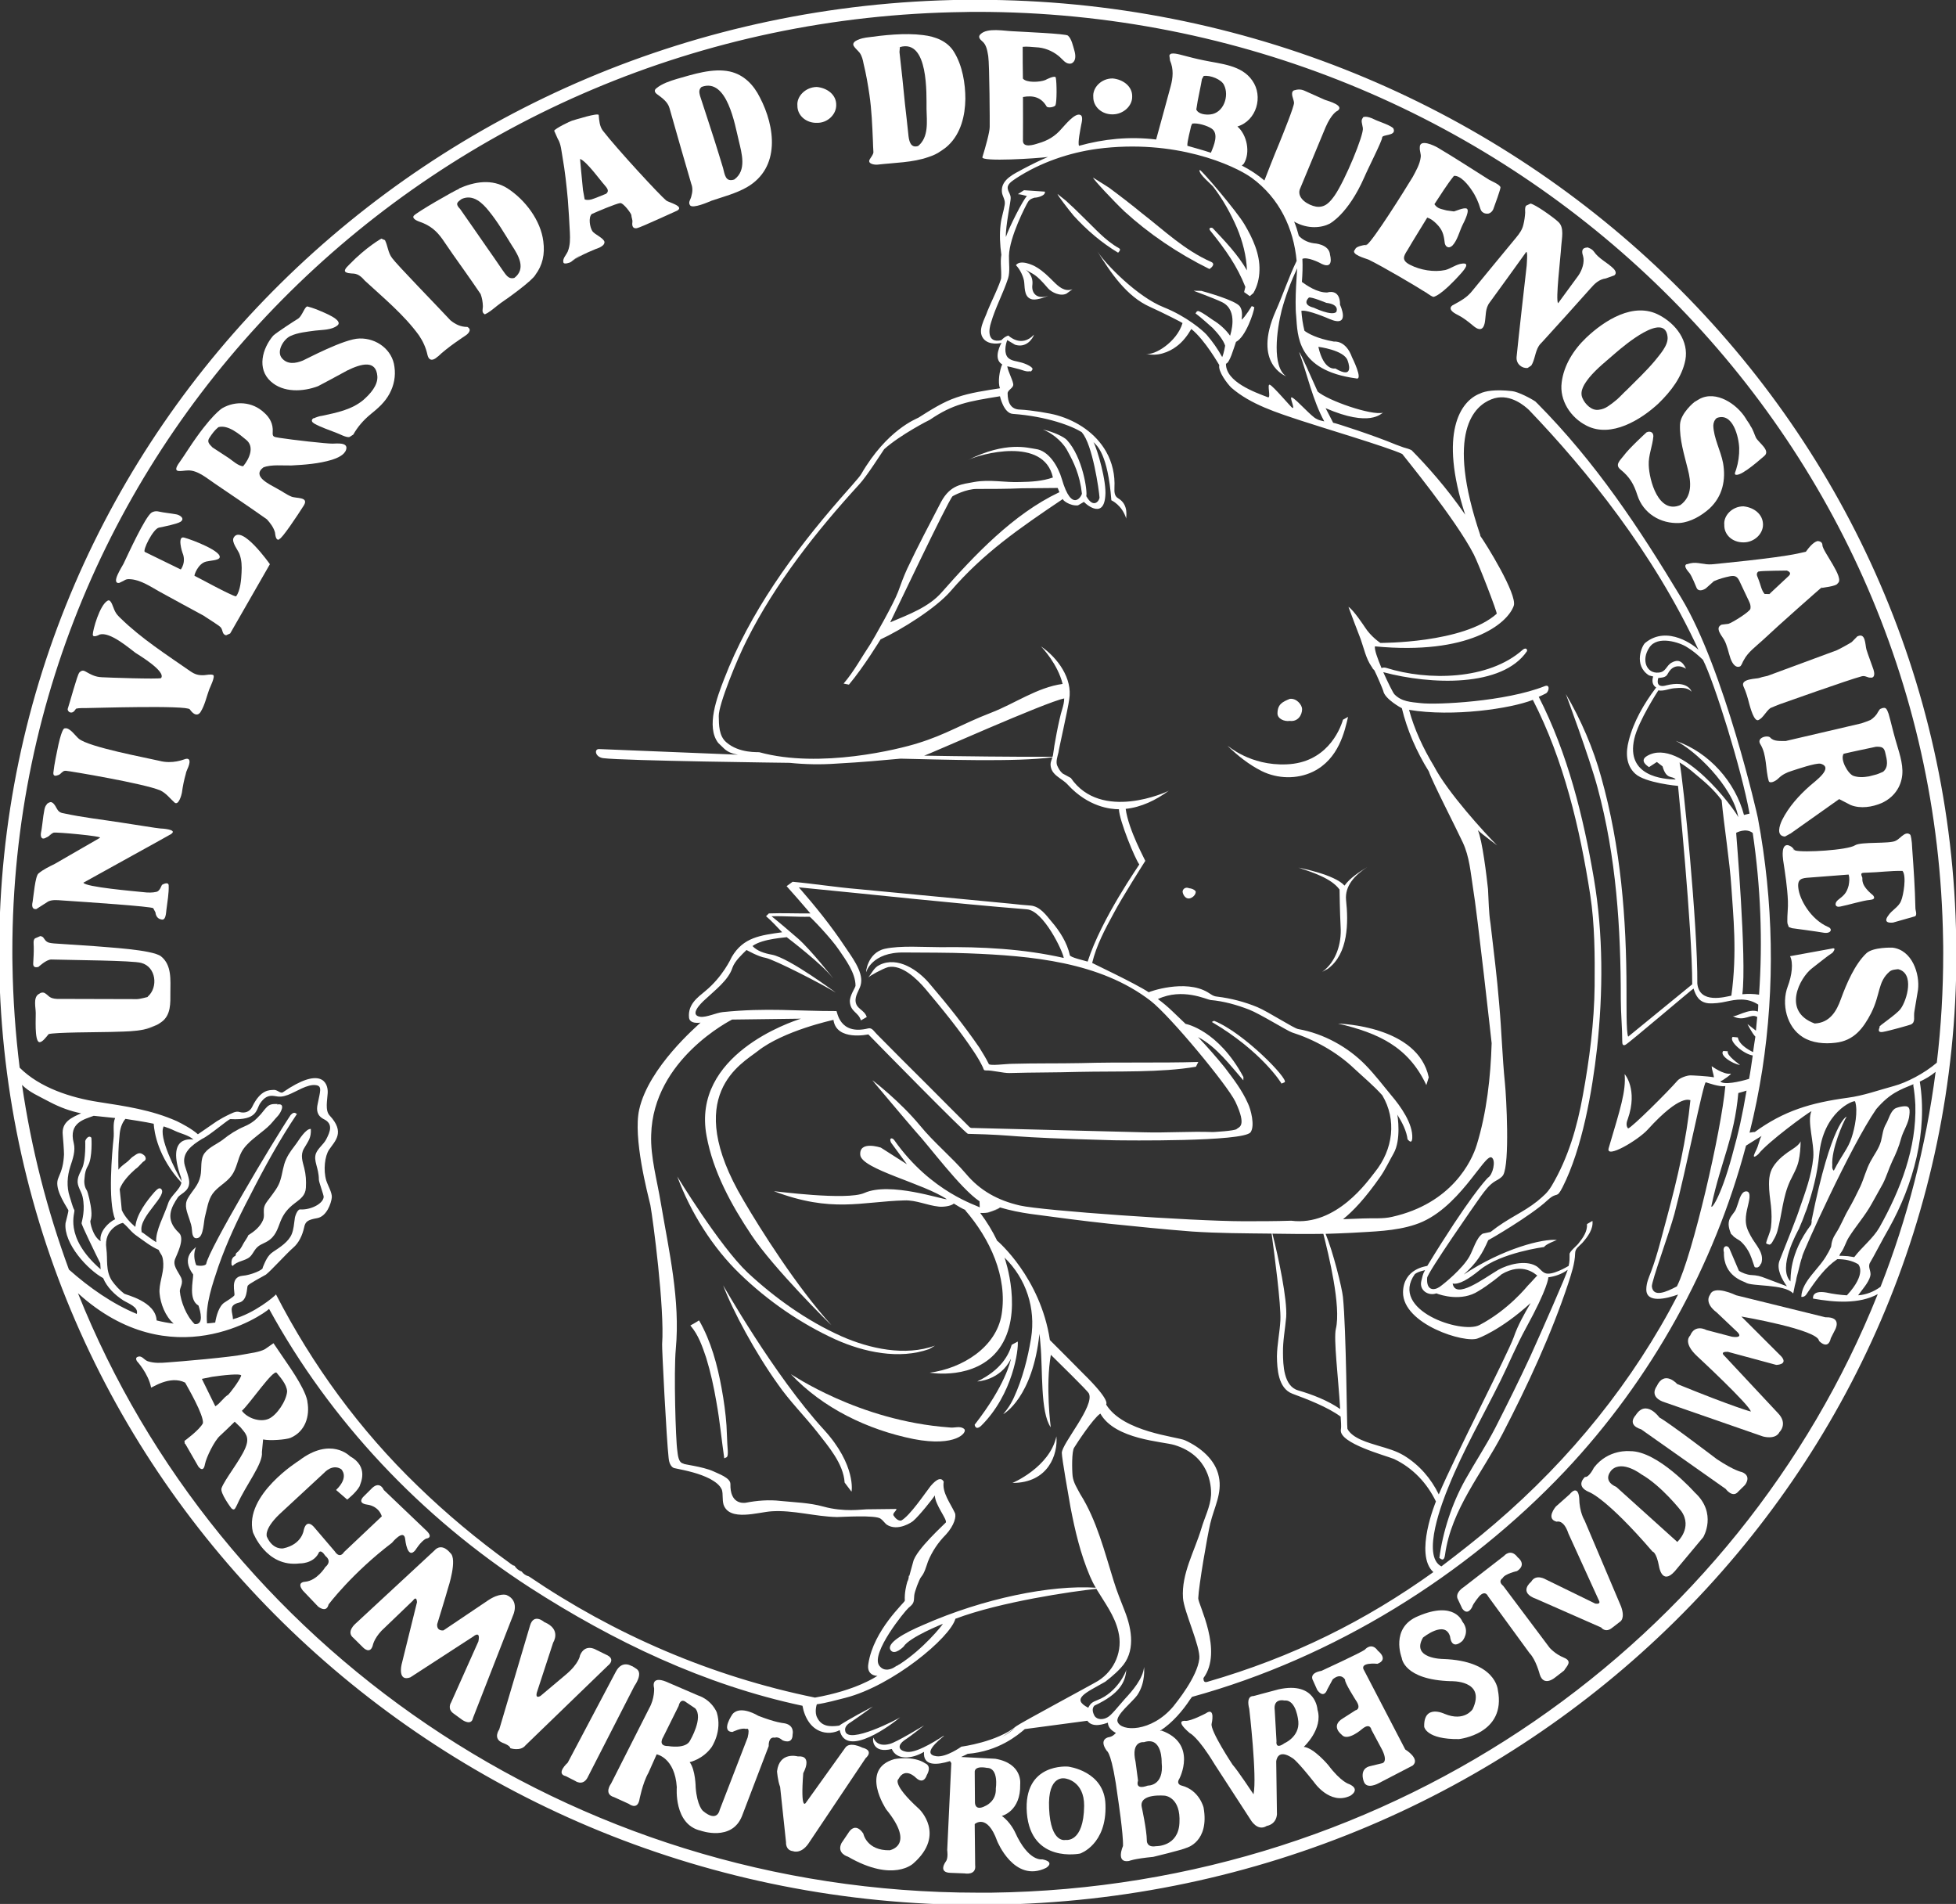 <svg xmlns:inkscape="http://www.inkscape.org/namespaces/inkscape" xmlns:sodipodi="http://sodipodi.sourceforge.net/DTD/sodipodi-0.dtd" xmlns="http://www.w3.org/2000/svg" xmlns:svg="http://www.w3.org/2000/svg" width="162.645mm" height="158.282mm" viewBox="0 0 162.645 158.282" id="svg1"><rect x="0" y="0" width="162.645" height="158.282" fill="#333333" stroke="none"/><defs id="defs1"><clipPath id="clipPath140"><path d="M 0,600 H 600 V 0 H 0 Z" transform="translate(-477.67,-233.4)" id="path140"></path></clipPath><clipPath id="clipPath138"><path d="M 0,600 H 600 V 0 H 0 Z" transform="translate(-485.809,-231.375)" id="path138"></path></clipPath><clipPath id="clipPath136"><path d="M 0,600 H 600 V 0 H 0 Z" transform="translate(-134.783,-264.043)" id="path136"></path></clipPath><clipPath id="clipPath134"><path d="M 0,600 H 600 V 0 H 0 Z" transform="translate(-142.747,-258.294)" id="path134"></path></clipPath><clipPath id="clipPath132"><path d="M 0,600 H 600 V 0 H 0 Z" transform="translate(-124.386,-225.965)" id="path132"></path></clipPath><clipPath id="clipPath130"><path d="M 0,600 H 600 V 0 H 0 Z" transform="translate(-377.989,-454.211)" id="path130"></path></clipPath><clipPath id="clipPath128"><path d="M 0,600 H 600 V 0 H 0 Z" transform="translate(-496.378,-236.764)" id="path128"></path></clipPath><clipPath id="clipPath126"><path d="M 0,600 H 600 V 0 H 0 Z" transform="translate(-475.907,-400.643)" id="path126"></path></clipPath><clipPath id="clipPath124"><path d="M 0,600 H 600 V 0 H 0 Z" transform="translate(-331.744,-505.847)" id="path124"></path></clipPath><clipPath id="clipPath122"><path d="M 0,600 H 600 V 0 H 0 Z" transform="translate(-262.005,-503.839)" id="path122"></path></clipPath><clipPath id="clipPath120"><path d="M 0,600 H 600 V 0 H 0 Z" transform="translate(-499.742,-213.913)" id="path120"></path></clipPath><clipPath id="clipPath118"><path d="M 0,600 H 600 V 0 H 0 Z" transform="translate(-480.053,-177.438)" id="path118"></path></clipPath><clipPath id="clipPath116"><path d="M 0,600 H 600 V 0 H 0 Z" transform="translate(-464.823,-160.977)" id="path116"></path></clipPath><clipPath id="clipPath114"><path d="M 0,600 H 600 V 0 H 0 Z" transform="translate(-442.964,-166.059)" id="path114"></path></clipPath><clipPath id="clipPath112"><path d="M 0,600 H 600 V 0 H 0 Z" transform="translate(-438.086,-133.703)" id="path112"></path></clipPath><clipPath id="clipPath110"><path d="M 0,600 H 600 V 0 H 0 Z" transform="translate(-409.61,-133.387)" id="path110"></path></clipPath><clipPath id="clipPath108"><path d="M 0,600 H 600 V 0 H 0 Z" transform="translate(-400.703,-112.064)" id="path108"></path></clipPath><clipPath id="clipPath106"><path d="M 0,600 H 600 V 0 H 0 Z" transform="translate(-372.241,-113.542)" id="path106"></path></clipPath><clipPath id="clipPath104"><path d="M 0,600 H 600 V 0 H 0 Z" transform="translate(-320.68,-90.754)" id="path104"></path></clipPath><clipPath id="clipPath102"><path d="M 0,600 H 600 V 0 H 0 Z" transform="translate(-226.993,-112.869)" id="path102"></path></clipPath><clipPath id="clipPath100"><path d="M 0,600 H 600 V 0 H 0 Z" transform="translate(-281.255,-105.099)" id="path100"></path></clipPath><clipPath id="clipPath98"><path d="M 0,600 H 600 V 0 H 0 Z" transform="translate(-272.738,-112.495)" id="path98"></path></clipPath><clipPath id="clipPath96"><path d="M 0,600 H 600 V 0 H 0 Z" transform="translate(-219.472,-131.082)" id="path96"></path></clipPath><clipPath id="clipPath94"><path d="M 0,600 H 600 V 0 H 0 Z" transform="translate(-212.285,-134.432)" id="path94"></path></clipPath><clipPath id="clipPath92"><path d="M 0,600 H 600 V 0 H 0 Z" transform="translate(-188.859,-148.472)" id="path92"></path></clipPath><clipPath id="clipPath90"><path d="M 0,600 H 600 V 0 H 0 Z" transform="translate(-161.861,-160.761)" id="path90"></path></clipPath><clipPath id="clipPath88"><path d="M 0,600 H 600 V 0 H 0 Z" transform="translate(-126.498,-191.878)" id="path88"></path></clipPath><clipPath id="clipPath86"><path d="M 0,600 H 600 V 0 H 0 Z" transform="translate(-362.996,-455.666)" id="path86"></path></clipPath><clipPath id="clipPath84"><path d="M 0,600 H 600 V 0 H 0 Z" transform="translate(-479.6,-273.364)" id="path84"></path></clipPath><clipPath id="clipPath82"><path d="M 0,600 H 600 V 0 H 0 Z" transform="translate(-371.53,-268.983)" id="path82"></path></clipPath><clipPath id="clipPath80"><path d="M 0,600 H 600 V 0 H 0 Z" transform="translate(-240.716,-188.441)" id="path80"></path></clipPath><clipPath id="clipPath78"><path d="M 0,600 H 600 V 0 H 0 Z" transform="translate(-239.936,-221.431)" id="path78"></path></clipPath><clipPath id="clipPath76"><path d="M 0,600 H 600 V 0 H 0 Z" transform="translate(-318.479,-185.848)" id="path76"></path></clipPath><clipPath id="clipPath74"><path d="M 0,600 H 600 V 0 H 0 Z" transform="translate(-296.762,-187.574)" id="path74"></path></clipPath><clipPath id="clipPath72"><path d="M 0,600 H 600 V 0 H 0 Z" transform="translate(-266.395,-208.694)" id="path72"></path></clipPath><clipPath id="clipPath70"><path d="M 0,600 H 600 V 0 H 0 Z" transform="translate(-278.822,-296.43)" id="path70"></path></clipPath><clipPath id="clipPath68"><path d="M 0,600 H 600 V 0 H 0 Z" transform="translate(-405.674,-268.634)" id="path68"></path></clipPath><clipPath id="clipPath66"><path d="M 0,600 H 600 V 0 H 0 Z" transform="translate(-375.525,-319.879)" id="path66"></path></clipPath><clipPath id="clipPath64"><path d="M 0,600 H 600 V 0 H 0 Z" transform="translate(-366.818,-342.655)" id="path64"></path></clipPath><clipPath id="clipPath62"><path d="M 0,600 H 600 V 0 H 0 Z" transform="translate(-317.772,-458.016)" id="path62"></path></clipPath><clipPath id="clipPath60"><path d="M 0,600 H 600 V 0 H 0 Z" transform="translate(-354.978,-462.604)" id="path60"></path></clipPath><clipPath id="clipPath58"><path d="M 0,600 H 600 V 0 H 0 Z" transform="translate(-333.244,-465.839)" id="path58"></path></clipPath><clipPath id="clipPath56"><path d="M 0,600 H 600 V 0 H 0 Z" transform="translate(-117.606,-365.228)" id="path56"></path></clipPath><clipPath id="clipPath54"><path d="M 0,600 H 600 V 0 H 0 Z" transform="translate(-492.511,-323.965)" id="path54"></path></clipPath><clipPath id="clipPath52"><path d="M 0,600 H 600 V 0 H 0 Z" transform="translate(-391.515,-466.503)" id="path52"></path></clipPath><clipPath id="clipPath50"><path d="M 0,600 H 600 V 0 H 0 Z" transform="translate(-124.568,-397.654)" id="path50"></path></clipPath><clipPath id="clipPath48"><path d="M 0,600 H 600 V 0 H 0 Z" transform="translate(-473.185,-387.21)" id="path48"></path></clipPath><clipPath id="clipPath46"><path d="M 0,600 H 600 V 0 H 0 Z" transform="translate(-204.119,-462.628)" id="path46"></path></clipPath><clipPath id="clipPath44"><path d="M 0,600 H 600 V 0 H 0 Z" transform="translate(-212.357,-478.684)" id="path44"></path></clipPath><clipPath id="clipPath42"><path d="M 0,600 H 600 V 0 H 0 Z" transform="translate(-285.893,-489.927)" id="path42"></path></clipPath><clipPath id="clipPath40"><path d="M 0,600 H 600 V 0 H 0 Z" transform="translate(-242.549,-482.03)" id="path40"></path></clipPath><clipPath id="clipPath38"><path d="M 0,600 H 600 V 0 H 0 Z" transform="translate(-190.726,-458.853)" id="path38"></path></clipPath><clipPath id="clipPath36"><path d="M 0,600 H 600 V 0 H 0 Z" transform="translate(-515.53,-301.022)" id="path36"></path></clipPath><clipPath id="clipPath34"><path d="M 0,600 H 600 V 0 H 0 Z" transform="translate(-457.57,-422.435)" id="path34"></path></clipPath><clipPath id="clipPath32"><path d="M 0,600 H 600 V 0 H 0 Z" transform="translate(-475.608,-415.256)" id="path32"></path></clipPath><clipPath id="clipPath30"><path d="M 0,600 H 600 V 0 H 0 Z" transform="translate(-154.223,-444.565)" id="path30"></path></clipPath><clipPath id="clipPath28"><path d="M 0,600 H 600 V 0 H 0 Z" transform="translate(-503.592,-346.649)" id="path28"></path></clipPath><clipPath id="clipPath26"><path d="M 0,600 H 600 V 0 H 0 Z" transform="translate(-513.113,-357.461)" id="path26"></path></clipPath><clipPath id="clipPath24"><path d="M 0,600 H 600 V 0 H 0 Z" transform="translate(-512.47,-357.08)" id="path24"></path></clipPath><clipPath id="clipPath22"><path d="M 0,600 H 600 V 0 H 0 Z" transform="translate(-126.798,-414.473)" id="path22"></path></clipPath><clipPath id="clipPath20"><path d="M 0,600 H 600 V 0 H 0 Z" transform="translate(-452.953,-432.469)" id="path20"></path></clipPath><clipPath id="clipPath18"><path d="M 0,600 H 600 V 0 H 0 Z" transform="translate(-179.633,-447.293)" id="path18"></path></clipPath><clipPath id="clipPath16"><path d="M 0,600 H 600 V 0 H 0 Z" transform="translate(-486.518,-357.351)" id="path16"></path></clipPath><clipPath id="clipPath14"><path d="M 0,600 H 600 V 0 H 0 Z" transform="translate(-112.94,-345.399)" id="path14"></path></clipPath><clipPath id="clipPath12"><path d="M 0,600 H 600 V 0 H 0 Z" transform="translate(-448.007,-458.733)" id="path12"></path></clipPath><clipPath id="clipPath10"><path d="M 0,600 H 600 V 0 H 0 Z" transform="translate(-80.955,-327.564)" id="path10"></path></clipPath><clipPath id="clipPath8"><path d="M 0,600 H 600 V 0 H 0 Z" transform="translate(-103.369,-281.902)" id="path8"></path></clipPath><clipPath id="clipPath6"><path d="M 0,600 H 600 V 0 H 0 Z" transform="translate(-373.491,-354.451)" id="path6"></path></clipPath><clipPath id="clipPath4"><path d="M 0,600 H 600 V 0 H 0 Z" transform="translate(-300.721,-188.321)" id="path4"></path></clipPath><clipPath id="clipPath2"><path d="M 0,600 H 600 V 0 H 0 Z" transform="translate(-349.792,-312.607)" id="path2"></path></clipPath></defs><g id="layer1" transform="translate(-87.577,52.387)"><path id="path1" d="M 0,0 C 0.735,0.112 1.531,0.819 1.531,1.585 1.491,1.867 0.824,2.336 0,2.406 -0.941,2.816 -1.565,2.166 -1.565,1.585 -1.461,0.751 -0.808,-0.111 0,0" style="fill:#ffffff;fill-opacity:1;fill-rule:nonzero;stroke:none" transform="matrix(0.353,0,0,-0.353,186.465,22.306)" clip-path="url(#clipPath2)"></path><path id="path3" d="M 0,0 C 7.518,7.431 8.881,18.104 8.638,19.861 L 7.22,19.093 c -0.688,-2.339 -2.448,-5.9 -8.117,-8.632 0,0 5.409,0.186 7.946,5.353 C 6.915,15.223 5.76,9.595 -1.511,0.273 -1.511,0.273 -1.339,-1.185 0,0" style="fill:#ffffff;fill-opacity:1;fill-rule:nonzero;stroke:none" transform="matrix(0.353,0,0,-0.353,169.154,66.151)" clip-path="url(#clipPath4)"></path><path id="path5" d="M 0,0 C 1.886,-0.24 2.898,1.35 2.898,2.777 2.898,3.752 1.587,5.42 -0.02,5.183 -1.604,4.514 -2.9,4.003 -2.9,1.735 -2.884,0.492 -1.274,-0.203 0,0" style="fill:#ffffff;fill-opacity:1;fill-rule:nonzero;stroke:none" transform="matrix(0.353,0,0,-0.353,194.826,7.544)" clip-path="url(#clipPath6)"></path><path id="path7" d="M 0,0 C 1.341,0.238 2.318,0.536 3.112,0.975 2.297,0.414 1.148,0.176 0,0 m 4.065,17.052 c -2.047,1.606 -12.894,2.133 -15.626,2.4 -2.677,0.147 -9.173,0.649 -9.643,0.649 -0.768,0.096 -1.468,0.096 -2.01,0.759 -0.417,0.513 -0.417,0.84 -1.162,0.969 l -1.149,-0.503 h -0.054 c -0.552,-0.402 -0.343,-1.397 -0.343,-1.928 0.036,-1.392 -0.054,-2.691 -0.129,-4.055 -0.044,-0.887 0.643,-0.971 1.264,-0.753 -0.05,-0.053 1.802,1.724 2.991,1.724 4.982,-0.149 19.175,-0.219 21.204,-0.805 C 2.923,14.59 3.434,9.736 0.952,7.589 L 0.892,7.48 c -0.048,0 -1.748,-0.489 -2.512,-0.498 -6.282,0 -12.556,0.051 -18.832,0.051 -0.804,0.041 -1.461,0.181 -2.047,0.733 -0.523,0.443 -1.02,0.996 -1.754,0.674 V 8.5 L -24.33,8.42 -24.877,8.089 c -1.174,-0.875 -0.573,-3.108 -0.573,-4.393 0.042,-0.81 -0.326,-6.498 0.786,-6.831 0.681,-0.217 1.77,1.299 2.249,1.878 1.511,0.435 11.488,0.435 14.628,0.509 3.9,0.167 8.65,-0.107 11.899,2.301 2.331,1.632 2.152,4.53 2.152,6.947 0,2.969 0.376,6.478 -2.199,8.552" style="fill:#ffffff;fill-opacity:1;fill-rule:nonzero;stroke:none" transform="matrix(0.353,0,0,-0.353,99.533,33.138)" clip-path="url(#clipPath8)"></path><path id="path9" d="m 0,0 0.21,0.132 0.949,0.502 z m 26.318,1.533 c -0.549,0 -6.651,1.023 -9.231,1.392 C 12.573,3.638 7.935,4.135 3.475,5.118 2.584,5.247 2.229,5.649 1.867,6.301 1.572,6.871 0.903,8.071 0.171,7.656 H 0.109 l -0.62,-0.384 0.122,0.051 V 7.272 C -1.067,6.597 -1.022,5.622 -1.255,4.501 -1.448,3.124 -1.568,1.69 -1.838,0.388 -1.93,-0.355 -1.69,-1.154 -0.819,-0.721 v -0.052 l 0.112,0.118 0.511,0.241 C 0.333,-0.07 0.618,0.33 1.159,0.551 1.937,0.718 12.85,-0.293 12.069,-0.655 12.783,-0.293 4.152,-5.203 1.454,-6.794 0.171,-7.435 -1.286,-8.102 -2.422,-9.08 c -0.755,-0.654 -1.14,-5.32 -1.347,-6.56 -0.438,-1.816 0.463,-1.816 0.733,-1.816 h 0.108 l 2.844,1.816 c 0.987,0.441 2.113,0.307 3.205,0.229 5.521,-0.364 21.202,-1.417 21.51,-1.836 l 0.528,-0.991 c 0.128,-1.515 1.333,-1.638 1.333,-1.638 1.14,-0.407 1.14,1.604 1.243,2.285 0.232,1.917 0.618,3.926 0.528,5.79 -0.145,0.921 -1.556,0.064 -1.556,0.064 -0.162,-0.135 -0.486,-1.512 -1.369,-1.659 -0.807,-0.205 -1.972,-0.205 -3.048,-0.065 -1.922,0.212 -13.648,1.187 -14.113,2.227 3.832,2.154 20.589,11.366 20.589,11.416 v -0.05 l 0.196,0.198 c 1.326,0.992 -2.369,1.203 -2.644,1.203" style="fill:#ffffff;fill-opacity:1;fill-rule:nonzero;stroke:none" transform="matrix(0.353,0,0,-0.353,91.625,17.029)" clip-path="url(#clipPath10)"></path><path id="path11" d="M 0,0 1.969,0.706 C 2.406,1.039 2.465,1.545 1.844,2.241 0.402,3.71 -1.676,4.596 -2.838,6.318 -3.386,7.089 -4.344,7.239 -4.28,7.301 -4.344,7.174 -6.152,7.543 -5.397,5.308 -4.959,3.852 -5.61,1.93 -6.485,0.677 -8.119,-1.5 -9.644,-3.697 -11.273,-5.858 c -0.623,0.848 0.564,10.454 0.743,13.421 0.108,1.817 0.797,4.421 -0.698,5.747 -1.007,0.975 -5.345,4.076 -6.526,4.308 l -1.054,-0.494 c -0.338,-0.486 -0.213,-1.112 -0.213,-1.671 -0.062,-0.919 -0.187,-1.86 -0.413,-2.761 -0.26,-1.197 -0.928,-2.142 -1.752,-3.123 -1.596,-1.883 -8.421,-10.242 -10.234,-12.427 -1.333,-1.713 -2.797,-2.423 -4.77,-3.524 h -0.011 c -0.102,-0.102 -1.355,-0.93 1.283,-2.217 1.3,-0.645 2.495,-1.598 3.615,-2.527 2.306,-2 2.663,0.239 2.775,0.733 0.285,1.611 0.064,3.308 1.128,4.694 2.903,4.011 5.801,7.948 8.64,11.944 0.36,-0.063 0.134,-2.393 0.097,-3.221 -0.336,-2.809 -1.949,-17.131 -2.38,-21.508 -0.157,-1.744 1.366,-2.786 2.618,-2.604 l 0.844,0.562 c 0.855,1.352 0.876,3.156 1.759,4.592 0.283,0.48 0.813,0.908 1.194,1.37 3.66,4.012 7.327,8.08 10.971,12.176 C -2.615,-1.199 -1.676,-0.255 0,0" style="fill:#ffffff;fill-opacity:1;fill-rule:nonzero;stroke:none" transform="matrix(0.353,0,0,-0.353,221.113,-29.244)" clip-path="url(#clipPath12)"></path><path id="path13" d="m 0,0 c -0.1,0 -2.786,-1.184 -5.906,-0.349 -3.101,0.734 -16.531,3.198 -18.954,5.193 -0.768,0.615 -2.197,2.775 -3.328,2.442 -0.034,0 -0.548,0.305 -1.489,-3.858 -0.441,-2.177 -0.946,-4.372 -1.188,-6.588 -0.069,-0.9 0.635,-0.73 0.965,-0.606 0.528,0.103 0.812,0.464 1.094,0.729 l 0.152,0.034 h -0.082 c 0.186,0.203 0.445,0.313 0.81,0.305 0.858,-0.046 18.564,-3.027 22.22,-4.616 1.366,-0.609 2.306,-1.9 3.387,-2.864 0.942,-0.785 1.629,1.723 1.735,2.305 0.215,1.589 0.499,2.989 0.921,4.468 0.123,0.74 0.59,1.427 0.774,2.17 C 1.512,0.223 0.721,0.287 0,0" style="fill:#ffffff;fill-opacity:1;fill-rule:nonzero;stroke:none" transform="matrix(0.353,0,0,-0.353,102.909,10.738)" clip-path="url(#clipPath14)"></path><path id="path15" d="m 0,0 h 0.019 l -0.382,-0.227 z m 0.257,0.129 c 0.693,0.313 1.473,0.601 2.151,0.88 0,0 16.563,5.894 19.378,6.604 0.897,0.227 1.387,-0.43 2.141,-0.306 0,-0.087 1.441,-0.169 0.422,2.402 -0.481,1.424 -1.053,2.831 -1.484,4.241 -0.301,1.143 -0.182,3.984 -2.068,3.079 v 0.044 l -1.394,-1.41 C 19.198,15.489 16.423,13.95 15.888,13.735 12.805,12.606 -0.425,7.706 -0.425,7.706 -1.797,7.409 -1.797,7.409 -2.349,7.22 -2.821,6.993 -6.918,7.1 -6.088,5.225 c 0.62,-1.316 1.025,-2.772 1.363,-4.122 0.235,-0.788 1.141,-4.36 2.214,-3.782 1.109,0.561 1.631,1.931 2.768,2.808" style="fill:#ffffff;fill-opacity:1;fill-rule:nonzero;stroke:none" transform="matrix(0.353,0,0,-0.353,234.699,6.521)" clip-path="url(#clipPath16)"></path><path id="path17" d="m 0,0 h -0.055 c -1.503,0.008 -2.775,0.604 -3.941,1.575 -3.237,3.482 -12.635,13.11 -13.72,14.637 -0.983,1.284 -1.003,2.844 -1.687,4.223 l -0.85,0.357 0.025,0.028 c -0.025,-0.028 -3.506,-1.923 -7.582,-6.135 -0.4,-0.47 -0.849,-0.716 -1.029,-1.359 -0.129,-0.762 1.718,-0.732 2.054,-0.762 1.143,-0.085 1.953,-0.872 2.614,-1.643 4.382,-4.052 9.237,-8.033 12.769,-12.896 0.922,-1.359 1.649,-2.906 1.995,-4.548 0.528,-2.362 2.405,-0.521 2.405,-0.437 v -0.084 c 2.344,2.288 6.3,4.814 6.536,4.995 C -0.089,-1.832 1.327,-0.712 0,0" style="fill:#ffffff;fill-opacity:1;fill-rule:nonzero;stroke:none" transform="matrix(0.353,0,0,-0.353,126.437,-25.208)" clip-path="url(#clipPath18)"></path><path id="path19" d="m 0,0 c -0.708,-0.635 -1.49,-1.503 -2.289,-2.229 -0.813,-0.705 -1.553,-1.247 -2.237,-1.696 -0.568,-0.38 -1.277,-0.673 -2.053,-0.763 -1.705,-0.311 -3.287,1.321 -3.878,2.705 -0.8,1.745 0.552,3.542 1.559,4.838 1.832,2.227 4.215,4.054 6.417,5.993 1.74,1.481 11.413,9.742 12.059,3.633 C 9.785,10.444 7.668,8.228 6.559,6.808 4.535,4.401 2.215,2.225 0,0 m 13.767,7.015 c 0.829,4.474 -2.184,8.478 -6.099,10.555 -6.076,3.297 -13.052,-1.312 -17.245,-5.285 -3.021,-2.883 -5.309,-6.547 -5.792,-10.566 -0.545,-4.141 2.054,-8.26 5.912,-10.182 5.782,-2.927 12.807,1.453 16.885,5.247 2.962,2.88 5.543,6.219 6.339,10.231" style="fill:#ffffff;fill-opacity:1;fill-rule:nonzero;stroke:none" transform="matrix(0.353,0,0,-0.353,222.858,-19.979)" clip-path="url(#clipPath20)"></path><path id="path21" d="m 0,0 c -1.125,0 -2.604,1.389 -3.433,1.944 -1.289,0.845 -2.549,1.66 -3.789,2.474 -0.796,0.806 -1.394,1.351 -0.682,2.343 0.585,0.889 1.197,1.738 2.068,2.436 C -3.542,9.845 -0.811,7.462 0.736,6.186 2.728,4.535 1.44,1.727 0,0 M 21.056,5.316 C 19.781,5.277 11.452,6.216 8.612,6.669 7.222,6.918 6.86,6.823 6.957,8.099 c 0.121,1.816 -0.665,3.356 -2.081,4.569 -2.714,2.528 -6.667,2.791 -9.788,1.002 -0.045,-0.042 -2.643,-1.514 -7.937,-9.552 -0.826,-1.255 -1.624,-2.489 -2.469,-3.666 -1.397,-2.238 0.77,-1.478 2.296,-1.449 2.347,0.095 4.635,-1.986 6.459,-3.177 4.093,-2.768 8.134,-5.506 12.148,-8.337 0.821,-0.911 1.552,-1.861 1.901,-3.053 0.072,-0.294 0.108,-2.071 0.988,-1.683 h 0.025 v 0.092 c 0.57,-0.041 4.343,5.631 5.793,7.925 1.253,2.072 -1.822,1.595 -2.937,2.072 -1.188,0.484 -2.286,1.335 -3.425,1.911 -1.799,1.034 -5.936,2.875 -3.18,4.962 1.827,0.737 4.626,0.411 6.605,0.458 3.148,0.164 6.489,0.411 9.533,1.333 1.24,0.397 2.978,1.106 3.363,2.402 0.554,1.809 -2.304,1.408 -3.195,1.408" style="fill:#ffffff;fill-opacity:1;fill-rule:nonzero;stroke:none" transform="matrix(0.353,0,0,-0.353,107.798,-13.63)" clip-path="url(#clipPath22)"></path><path id="path23" d="M 0,0 0.037,0.044 V 0.055 Z" style="fill:#ffffff;fill-opacity:1;fill-rule:nonzero;stroke:none" transform="matrix(0.353,0,0,-0.353,243.854,6.617)" clip-path="url(#clipPath24)"></path><path id="path25" d="M 0,0 H 0.011 L 0.069,0.042 Z" style="fill:#ffffff;fill-opacity:1;fill-rule:nonzero;stroke:none" transform="matrix(0.353,0,0,-0.353,244.081,6.482)" clip-path="url(#clipPath26)"></path><path id="path27" d="m 0,0 h 0.081 l -0.14,-0.097 z M 0.383,0.204 0.304,0.157 0.081,0.055 Z M 8.052,1.706 C 9.521,1.757 10.002,1.525 10.281,0.157 10.656,-1.395 11.078,-3.046 9.747,-4.178 9.136,-4.436 8.435,-4.783 7.733,-4.932 L 6.404,-5.269 C 5.08,-5.515 3.774,-5.515 2.738,-5.141 1.472,-4.697 -0.464,-1.251 0.446,0.055 2.919,0.642 5.49,1.146 8.052,1.706 m -20.227,-20.484 0.039,0.023 v -0.023 l 11.525,8.158 2.735,-1.41 c 2.326,-0.908 5.084,-0.462 7.264,0.478 2.813,1.275 4.573,3.689 4.863,6.638 0.26,2.793 -0.899,5.721 -1.62,8.34 -0.595,2.066 -1.022,4.019 -1.592,6.02 -0.395,1.079 -0.618,1.617 -1.392,1.366 H 9.532 L 9.44,10.775 9.217,10.655 H 9.181 L 9.082,10.622 8.915,10.474 8.494,9.835 C 8.139,9.102 7.492,8.51 6.794,8.023 6.107,7.72 5.359,7.478 4.638,7.224 3.659,6.976 -10.122,3.791 -13.212,3.06 c -1.258,0.032 -2.786,-0.141 -3.605,0.779 -0.536,0.702 -3.341,0.086 -2.378,-1.511 1.599,-2.532 1.185,-5.965 1.999,-8.704 0.201,-0.6 1.419,-0.224 2.358,0.71 0.837,0.819 1.893,1.329 3.006,1.671 1.268,0.41 5.682,1.92 6.83,1.713 3.283,-0.904 -1.362,-4.184 -2.443,-5.156 -2.653,-2.33 -5.099,-5.054 -6.626,-8.147 -0.566,-1.187 -1.466,-3.73 0.691,-3.855 z" style="fill:#ffffff;fill-opacity:1;fill-rule:nonzero;stroke:none" transform="matrix(0.353,0,0,-0.353,240.723,10.296)" clip-path="url(#clipPath28)"></path><path id="path29" d="m 0,0 c -3.568,-0.031 -12.656,-4.912 -13.335,-5.186 -1.772,-0.722 -3.669,-0.971 -4.96,0.566 -1.332,1.577 0.352,4.422 2.009,5.204 1.714,0.805 3.914,1.011 5.854,1.277 1.637,0.198 3.824,0.108 5.18,1.181 1.706,1.305 -3.543,3.219 -4.432,3.629 -0.969,0.412 -2.406,0.855 -2.406,0.823 -0.793,0.469 -1.332,-2.312 -2.545,-2.926 -0.424,-0.245 -4.87,-3.115 -5.715,-3.911 -2.565,-3.031 -3.856,-7.793 -0.57,-10.754 2.955,-2.705 7.61,-2.469 11.149,-1.129 0.235,0.096 5.066,2.694 6.873,3.693 3.415,1.678 6.785,2.493 7.094,-1.324 0.171,-2.245 -1.785,-4.283 -3.307,-5.629 -2.758,-2.297 -6.278,-2.979 -9.684,-3.711 -0.709,-0.076 -1.394,-0.346 -2,-0.606 v 0.062 c -0.151,-0.062 -0.982,-0.648 0.142,-1.296 1.589,-0.898 3.417,-1.467 5.185,-2.174 0.564,-0.169 2.479,-1.263 3.143,-0.962 l 0.85,0.543 c 1.022,1.816 2.335,3.321 3.933,4.669 1.904,1.539 3.473,2.879 4.6,4.959 1.072,1.975 1.48,4.145 1.167,6.322 C 7.762,-2.693 4.057,0.117 0,0" style="fill:#ffffff;fill-opacity:1;fill-rule:nonzero;stroke:none" transform="matrix(0.353,0,0,-0.353,117.473,-24.246)" clip-path="url(#clipPath30)"></path><path id="path31" d="m 0,0 c -0.568,2.934 -2.202,5.823 -2.291,8.781 0.023,0.69 0.277,1.345 0.825,1.786 C 2.322,11.999 3.727,6.04 3.808,3.478 3.847,1.785 3.604,0.075 3.107,-1.497 3.01,-1.947 2.461,-2.78 3.098,-2.813 4.65,-2.992 9.373,1.377 9.639,1.556 11.363,2.853 8.44,4.679 7.75,5.938 7.326,6.867 7.089,7.804 6.485,8.662 6.203,9.29 5.702,9.843 5.358,10.463 3.38,13.737 -1.593,17.213 -5.596,15.02 l -1.146,-0.69 c -0.094,-0.061 -3.222,-2.616 -3.384,-5.218 -0.175,-3.56 1.007,-7.232 1.845,-10.657 0.768,-2.994 1.075,-6.284 -1.743,-8.376 -5.203,-2.258 -7.365,5.881 -7.474,9.387 -0.107,2.319 0.89,4.442 1.087,6.789 0.028,0.995 -0.827,1.33 -1.624,0.923 -0.368,-0.352 -4.045,-3.7 -5.328,-5.443 -0.89,-1.162 -2.187,-2.182 -0.782,-3.305 2.163,-1.761 3.137,-3.426 3.975,-6.06 1.361,-4.222 5.405,-6.783 9.984,-6.526 2.586,0.229 5.07,1.693 6.962,3.369 C -0.093,-7.902 0.716,-3.975 0,0" style="fill:#ffffff;fill-opacity:1;fill-rule:nonzero;stroke:none" transform="matrix(0.353,0,0,-0.353,230.85,-13.907)" clip-path="url(#clipPath32)"></path><path id="path33" d="M 0,0 H 0.003 L 0.04,0.033 Z" style="fill:#ffffff;fill-opacity:1;fill-rule:nonzero;stroke:none" transform="matrix(0.353,0,0,-0.353,224.487,-16.439)" clip-path="url(#clipPath34)"></path><path id="path35" d="m 0,0 c -0.075,0 -4.571,0.16 -6.147,-1.343 -2.685,-2.549 -4.655,-7.104 -5.979,-10.744 -1.028,-2.893 -2.612,-5.602 -6.176,-5.781 -7.799,2.842 -3.498,10.814 -0.618,13.017 2.178,1.665 3.36,2.7 4.796,3.638 0,0 1.193,1.373 -0.194,0.983 l -9.794,-1.787 c 0.809,-1.546 0.447,-4.52 -0.542,-7.11 -1.552,-4.125 -0.272,-9.604 3.582,-11.972 2.177,-1.373 5.091,-1.621 7.668,-1.3 4.343,0.477 6.547,3.403 8.391,6.974 2.267,4.514 1.51,7.32 4.339,9.779 0.56,0.474 1.319,0.489 2.024,0.572 3.923,-0.956 2.097,-7.272 0.58,-9.343 -1.016,-1.375 -5.374,-4.177 -4.953,-4.219 0.182,-0.041 -0.863,-1.388 0.674,-1.232 1.601,0.26 6.401,1.635 6.716,1.771 1.179,0.596 0.542,1.777 0.827,3.18 0.178,0.975 0.727,4.291 0.835,4.982 C 6.492,-6.192 4.658,-0.544 0,0" style="fill:#ffffff;fill-opacity:1;fill-rule:nonzero;stroke:none" transform="matrix(0.353,0,0,-0.353,244.934,26.393)" clip-path="url(#clipPath36)"></path><path id="path37" d="m 0,0 c -1.498,-0.428 -2.07,0.88 -2.884,1.956 -1.218,1.819 -2.511,3.646 -3.794,5.487 -2.033,2.972 -4.047,5.808 -6.087,8.747 -1.222,1.269 -0.76,1.601 0.373,2.403 2.663,1.163 4.835,-0.907 6.407,-2.888 C -3.931,13.19 -2.286,10.348 -0.603,7.65 0.967,5.249 2.807,2.174 0,0 m -1.652,21.097 c -3.623,2.286 -7.725,1.593 -11.49,-0.086 h 0.184 c -1.334,-0.531 -10.206,-5.638 -10.774,-6.405 -0.461,-0.745 1.121,-1.281 1.476,-1.416 2.428,-0.837 3.94,-2.14 5.323,-4.107 1.6,-2.372 3.263,-4.735 4.956,-7.102 1.355,-1.93 2.701,-3.831 4.022,-5.798 0.335,-0.915 0.498,-1.847 0.528,-2.829 0.023,-0.701 -0.404,-1.495 0.468,-1.942 l 0.669,0.35 c 1.066,0.661 2.074,1.6 3.116,2.352 1.676,1.117 7.418,5.247 8.144,6.641 1.642,2.21 2.254,4.777 1.835,7.876 -0.601,4.862 -4.203,9.719 -8.457,12.466" style="fill:#ffffff;fill-opacity:1;fill-rule:nonzero;stroke:none" transform="matrix(0.353,0,0,-0.353,130.351,-29.286)" clip-path="url(#clipPath38)"></path><path id="path39" d="m 0,0 c -2.107,-0.695 -2.239,1.221 -2.649,2.746 -0.648,2.161 -1.321,4.284 -1.998,6.458 -1.145,3.511 -2.27,7.056 -3.43,10.546 -0.23,0.85 -0.266,1.504 0.382,2.059 C -1.634,24.056 0.171,12.715 1.05,9.204 1.774,6.131 2.97,2.148 0,0 m -1.043,25.436 c -4.009,0.868 -8.609,-0.651 -12.399,-1.724 -1.659,-0.502 -3.519,-1.082 -4.916,-2.235 -0.604,-0.463 -0.366,-1 0.186,-1.392 1.211,-0.891 2.52,-1.807 2.922,-3.282 1.671,-5.94 3.4,-11.896 5.125,-17.822 0.382,-0.959 0.293,-1.964 0.023,-2.893 -0.137,-0.784 -0.844,-1.433 -0.305,-2.165 0.642,-0.86 4.384,0.803 5.09,1.098 2.786,0.937 5.68,1.68 8.287,3.157 7.979,4.617 6.663,14.274 3.068,21.153 -1.464,2.948 -3.748,5.354 -7.081,6.105" style="fill:#ffffff;fill-opacity:1;fill-rule:nonzero;stroke:none" transform="matrix(0.353,0,0,-0.353,148.632,-37.463)" clip-path="url(#clipPath40)"></path><path id="path41" d="m 0,0 c -1.913,-0.611 -2.198,1.436 -2.327,2.872 -0.259,2.358 -0.494,4.672 -0.78,7.041 -0.386,4.096 -0.829,8.128 -1.293,12.215 l 0.094,1.167 C 2.493,25.274 1.945,12.07 1.973,8.729 2.042,5.708 2.534,2.109 0,0 m -4.668,23.069 0.103,0.168 0.039,0.031 z m 5.814,3.054 c -4.306,0.545 -9.137,0 -13.461,-0.595 -0.681,-0.095 -3.565,-0.713 -2.861,-1.972 0.343,-0.57 0.959,-1.048 1.402,-1.604 0.532,-0.754 0.752,-1.66 0.916,-2.559 0.594,-2.407 1.021,-4.875 1.381,-7.337 0.52,-3.538 0.661,-7.113 0.818,-10.748 0.025,-0.911 0.06,-1.81 0.12,-2.749 0,-0.557 -0.592,-1.212 -0.86,-1.694 -0.628,-1.087 1.157,-1.33 1.838,-1.251 3.962,0.456 8.271,0.469 11.978,1.782 1.09,0.359 2.028,0.766 2.906,1.401 0.611,0.39 1.231,0.837 1.759,1.34 3.008,2.83 3.99,7.065 4.04,10.964 0,3.585 -0.669,7.786 -2.657,11.027 -1.535,2.551 -4.358,3.651 -7.319,3.995" style="fill:#ffffff;fill-opacity:1;fill-rule:nonzero;stroke:none" transform="matrix(0.353,0,0,-0.353,163.923,-40.249)" clip-path="url(#clipPath42)"></path><path id="path43" d="m 0,0 c -0.215,-0.075 -2.831,-1.184 -3.456,-1.336 -0.645,-0.167 -1.196,-0.167 -1.609,0 L -5.464,0.88 c -0.229,2.314 -0.688,7.103 -0.688,7.309 1.5,-0.472 5,-5.348 5.755,-6.132 C 0.215,1.325 0.816,0.669 0,0 M 14.157,-1.606 C 12.765,-0.508 2.574,10.503 -0.799,14.87 c -0.745,0.992 -0.863,2.407 -0.958,3.653 -0.044,0.637 -5.65,-1.134 -6.281,-1.321 -0.431,-0.114 -3.866,-1.776 -4.212,-2.364 l 0.838,-1.888 c 0.801,-1.257 0.88,-3.02 1.133,-4.359 0.592,-3.324 0.947,-6.682 1.255,-10.023 0.196,-2.558 0.344,-5.102 0.473,-7.665 0.069,-1.556 0.094,-3.029 -0.496,-4.514 -0.337,-0.777 -1.273,-1.683 -1.033,-2.549 0.123,-0.614 1.611,0 1.611,0 l 0.295,0.187 c 0.479,0.464 1.299,1.02 2.266,1.585 -0.697,-0.456 -1.42,-0.967 -2.088,-1.45 l 0.076,0.021 c 1.595,1.297 5.917,3.001 6.286,3.105 0.637,0.304 1.263,0.712 1.237,1.36 -0.176,0.915 -2.315,1.753 -2.854,2.537 -0.615,0.962 -0.957,3.181 -0.174,4.016 1.305,0.606 5.738,2.466 6.703,2.593 0.753,0.136 2.692,-2.532 2.659,-2.854 0,-0.555 0.326,-1.036 0.235,-1.682 -0.112,-0.809 0.091,-1.549 1.07,-1.372 0.85,0.148 9.405,4.124 9.508,4.141 1.738,1.043 -2.054,1.933 -2.593,2.367" style="fill:#ffffff;fill-opacity:1;fill-rule:nonzero;stroke:none" transform="matrix(0.353,0,0,-0.353,137.981,-36.282)" clip-path="url(#clipPath44)"></path><path id="path45" d="M 0,0 C 0.051,0.071 0.173,0.146 0.241,0.218 L 0.064,0.082 C 0.039,0.062 0.018,0.018 0,0" style="fill:#ffffff;fill-opacity:1;fill-rule:nonzero;stroke:none" transform="matrix(0.353,0,0,-0.353,135.075,-30.618)" clip-path="url(#clipPath46)"></path><path id="path47" d="m 0,0 v 0.065 h 0.055 z m 10.721,2.428 c 0.902,0.239 6.699,0.206 6.725,0.239 -0.026,-0.033 1.353,-0.353 0.472,-1.243 l -4.585,-4.285 0.243,0.143 -0.277,-0.194 0.034,0.051 -1.115,0.02 c -0.735,0.805 -0.954,2.195 -1.355,3.199 -0.208,0.726 -0.87,1.481 -0.142,2.07 m 2.922,-5.146 H 13.59 l -0.059,-0.031 0.185,0.119 z m 11.929,1.374 0.104,0.036 0.069,0.011 0.152,0.064 -0.325,-0.164 z M 11.623,-13.858 c 4.26,4.004 13.591,12.213 13.866,12.42 l -0.166,-0.09 0.15,0.09 h 0.016 c 0.114,0.041 3.702,0.396 3.92,1.074 l 0.07,0.043 0.072,0.031 h -0.072 c 1.623,1.19 -3.613,7.495 -3.646,8.937 0,1.059 -1.244,0.93 -1.102,0.981 C 24.48,9.546 23.578,9.42 21.93,7.099 L 19.926,6.658 C 14.595,5.531 1.125,4.277 -0.196,4.141 -2.068,3.976 -3.58,4.77 -5.249,4.383 L -6.22,4.141 c -0.792,-0.479 0.562,-1.795 0.785,-2.119 0.539,-0.734 1.426,-2.944 1.582,-3.319 0.324,-0.961 1.381,-0.804 2.222,-0.231 l 1.91,1.699 C 1.508,0.721 2.83,1.084 4.121,1.34 5.336,1.559 5.803,1.182 6.27,0.241 6.868,-1.113 7.586,-2.476 8.189,-3.827 8.608,-4.702 9.032,-5.399 8.873,-6.318 8.764,-7.022 4.582,-9.612 3.696,-9.874 L 2.142,-10.063 H 2.101 c 0,0 -0.864,-0.325 -0.72,-1.14 0.127,-0.862 0.817,-1.627 1.26,-2.371 0.764,-1.312 1.055,-3.066 1.536,-4.453 1.07,-2.883 2.473,-1.766 2.397,-1.766 0.354,0.426 0.424,0.907 0.804,1.484 0.892,1.716 2.778,3.115 4.245,4.451" style="fill:#ffffff;fill-opacity:1;fill-rule:nonzero;stroke:none" transform="matrix(0.353,0,0,-0.353,229.995,-4.012)" clip-path="url(#clipPath48)"></path><path id="path49" d="M 0,0 C -0.623,-1.025 1.008,-2.95 1.344,-3.842 1.892,-5.28 1.93,-6.804 1.847,-8.256 1.78,-9.659 1.598,-12.545 0.548,-13.847 c -0.922,0.026 -9.313,4.661 -9.774,4.839 -0.158,0.051 0.782,2.903 2.761,3.364 0.938,0.215 2.673,0.293 3.064,0.783 1.109,1.475 -6.377,4.36 -8.295,4.861 -1.629,0.419 -0.516,-3.286 -0.278,-3.842 0.183,-0.444 0.628,-2.106 -0.495,-3.672 -2.09,1.026 -7.762,3.792 -8.458,4.128 -0.631,0.259 1.92,5.437 3.3,5.724 1.501,0.308 4.196,0.852 5.058,1.359 1.25,0.796 -0.236,1.686 -1.006,1.779 -1.389,0.257 -2.776,0.358 -4.167,0.668 -0.843,0.21 -1.62,-0.244 -1.62,-0.269 -1.503,-1.01 -5.493,-9.717 -6.613,-12.073 -0.338,-0.687 -3.011,-4.663 -1.026,-4.495 l 1.026,0.49 c 0.568,0.379 0.889,0.48 1.85,0.379 2.335,-0.231 4.596,-1.759 6.587,-2.878 3.53,-1.93 7.111,-3.899 10.718,-5.841 h -0.058 c 0.851,-0.585 3.477,-2.174 3.832,-2.624 0.545,-0.688 0.271,-1.629 1.247,-1.849 l 0.964,0.435 9.357,16.309 C 8.522,-6.272 1.847,3.221 0,0" style="fill:#ffffff;fill-opacity:1;fill-rule:nonzero;stroke:none" transform="matrix(0.353,0,0,-0.353,107.011,-7.697)" clip-path="url(#clipPath50)"></path><path id="path51" d="M 0,0 -0.539,-0.207 0.059,0.09 Z m 22.634,-4.28 c -1.395,-0.118 -2.727,-1.196 -4.012,-1.515 -2.699,-0.581 -5.913,0 -8.26,1.202 -2.16,1.084 -1.568,2.073 -0.614,3.55 1.48,2.551 3.079,5.046 4.612,7.59 0.886,-0.277 1.524,-0.795 2.207,-1.477 1.347,-1.345 1.686,-2.488 1.886,-4.241 0.054,-1.111 0.94,-1.737 1.838,-0.871 1.166,1.202 1.666,3.37 2.389,4.851 0.406,0.792 1.89,3.698 0.866,3.905 -0.757,0.154 -2.207,-0.523 -2.888,-0.713 l -1.752,0.241 c -1.304,0.383 -2.078,0.349 -2.853,1.462 1.476,2.204 2.882,4.534 4.605,6.677 1.617,0.136 3.481,-2.291 4.194,-3.389 0.936,-1.347 1.601,-2.851 2.033,-4.367 0.436,-1.419 1.887,-1.129 1.911,-1.129 0.467,0.123 0.944,0.505 1.169,1.146 0.436,1.206 1.639,4.476 1.654,5.026 -0.081,0.643 -2.094,1.466 -2.653,1.779 -4.072,2.552 -8.079,5.187 -12.183,7.611 -0.632,0.366 -4.289,2.207 -4.175,-0.039 -0.052,-0.797 0.328,-1.528 0.219,-2.229 C 12.65,19.161 11.714,17.552 10.936,16.107 8.755,12.503 1.763,1.405 0.184,0.181 c -2.959,-0.388 -2.705,-1.089 -2.843,-1.175 -1.154,-1.124 2.513,-2.068 3.154,-2.334 3.209,-1.519 11.793,-6.621 13.03,-7.44 0.791,-0.405 1.475,-1.073 2.269,-1.352 0.09,0 1.735,0.12 6.742,5.766 0.55,0.66 1.944,2.294 0.098,2.074" style="fill:#ffffff;fill-opacity:1;fill-rule:nonzero;stroke:none" transform="matrix(0.353,0,0,-0.353,201.184,-31.985)" clip-path="url(#clipPath52)"></path><path id="path53" d="m 0,0 -0.196,0.039 -0.362,0.308 z m -1.748,-16.704 c 0.012,-0.764 0.113,-0.633 0.34,-1.37 l 0.762,-0.276 c 0.064,0 6.22,-0.834 7.404,-1.056 1.752,-0.328 2.267,0.866 1.129,1.332 -4.21,1.824 -6.772,6.605 -7.032,9.131 -0.31,2.257 0.829,2.392 2.621,2.511 3.095,0.243 6.14,0.461 9.214,0.711 0.271,-0.862 0.173,-1.639 0,-2.605 -0.473,-1.774 -1.093,-2.282 -2.537,-3.408 -0.886,-0.772 -0.663,-1.813 0.603,-1.517 1.747,0.329 5.351,1.439 6.96,1.559 1.659,0.151 0.732,1.027 0.732,1.084 -3.048,2.47 -2.427,3.771 -2.534,4.176 -0.547,1.235 -0.121,1.109 1.174,1.162 2.785,0.073 5.464,0.464 8.294,0.411 1.006,-1.184 0.21,-5.842 -0.334,-7.051 -0.56,-1.482 -2.214,-2.172 -3.068,-3.544 0,0 -1.51,-1.842 1.179,-1.574 l 5.232,1.491 c 0.493,0.466 0,1.413 0.031,1.99 -0.103,4.724 -0.407,9.138 -0.745,13.831 -0.065,2.269 -0.398,3.315 -0.433,3.337 -0.359,0.366 -0.856,0.5 -1.573,0.031 C 25.003,3.244 24.561,2.61 23.776,2.237 22.376,1.455 15.571,2.076 14.187,1.162 12.452,0.039 2.103,-0.587 0.145,-0.058 -0.461,0.347 -0.377,0.765 -1.462,1.162 l 0.034,-0.031 -0.109,0.031 h 0.075 l -0.075,0.034 c -1.676,0.29 -1.296,-2.719 -1.198,-3.501 0.497,-3.271 0.987,-6.381 1.126,-9.639 0.072,-1.603 -0.173,-3.261 -0.139,-4.76" style="fill:#ffffff;fill-opacity:1;fill-rule:nonzero;stroke:none" transform="matrix(0.353,0,0,-0.353,236.813,18.299)" clip-path="url(#clipPath54)"></path><path id="path55" d="m 0,0 c -1.318,-0.07 -2.141,0.162 -3.216,0.892 -5.579,3.876 -11.64,7.775 -16.461,12.501 -0.517,0.49 -1.021,1.001 -1.311,1.621 -0.453,0.774 -0.889,3 -1.74,2.54 -1.922,-1.053 -3.513,-6.969 -3.513,-7.996 0,-0.891 1.632,0 1.632,0.017 2.437,0.684 6.808,-3.124 8.405,-4.304 0.929,-0.608 7.277,-4.407 6.045,-5.965 -0.802,-0.281 -12.609,0.124 -13.896,0.205 -1.665,0.059 -2.627,0.651 -3.954,1.381 -0.819,0.493 -1.293,-0.225 -1.419,-0.28 V 0.561 c -0.405,-0.273 -2.306,-7.336 -2.713,-8.485 -0.132,-0.449 0.593,-1.305 1.419,-0.648 0.478,0.518 0.299,0.423 0.581,0.695 0.723,0.152 1.582,0.129 2.285,0.129 1.45,0 23.838,0.722 24.472,-0.306 1.596,-2.276 2.514,-0.669 2.552,-0.571 0.974,1.517 1.408,3.638 2.041,5.331 0.176,0.433 1.453,3.029 0.908,3.33 C 1.578,0.288 0.497,0.022 0,0" style="fill:#ffffff;fill-opacity:1;fill-rule:nonzero;stroke:none" transform="matrix(0.353,0,0,-0.353,104.555,3.742)" clip-path="url(#clipPath56)"></path><path id="path57" d="m 0,0 c -3.297,1.824 -5.808,4.808 -8.512,7.379 -1.297,1.312 -2.671,2.61 -4.052,3.859 l -1.927,1.531 c -0.029,-0.263 2.595,-3.678 3.81,-5.121 3.068,-3.365 6.499,-6.313 10.455,-8.698 0.005,0 0.849,0.72 0.226,1.05" style="fill:#ffffff;fill-opacity:1;fill-rule:nonzero;stroke:none" transform="matrix(0.353,0,0,-0.353,180.627,-31.751)" clip-path="url(#clipPath58)"></path><path id="path59" d="m 0,0 c -6.354,2.796 -11.122,7.453 -16.311,11.458 -2.492,2.047 -5.119,4.068 -7.812,6.063 l -3.71,2.34 c -0.033,-0.363 5.031,-5.73 7.387,-7.962 5.791,-5.284 12.491,-9.838 20.007,-13.561 0.065,0 1.659,1.1 0.439,1.662" style="fill:#ffffff;fill-opacity:1;fill-rule:nonzero;stroke:none" transform="matrix(0.353,0,0,-0.353,188.295,-30.61)" clip-path="url(#clipPath60)"></path><path id="path61" d="M 0,0 C -1.223,1.211 -2.375,2.386 -3.906,3.303 -4.859,3.928 -7.822,5.205 -8.809,3.844 V 3.802 c 0.962,-0.927 1.891,-2.914 1.945,-4.123 0.128,-1.568 0.084,-3.574 1.94,-3.918 1.175,-0.206 3.602,0.772 3.677,0.853 l 0.068,0.031 c -2.384,-0.939 -4.102,0.315 -3.764,2.648 0.218,2.233 -1.425,3.309 -1.537,3.456 1.831,-1.193 2.135,-0.76 5.233,-4.391 0.847,-0.961 2.935,-1.943 4.343,-1.224 l 1.399,1.027 C 2.618,-2.52 1.229,-1.223 0,0" style="fill:#ffffff;fill-opacity:1;fill-rule:nonzero;stroke:none" transform="matrix(0.353,0,0,-0.353,175.169,-28.991)" clip-path="url(#clipPath62)"></path><path id="path63" d="m 0,0 c 3.789,-1.889 8.401,-1.981 12.135,-0.171 6.088,2.974 7.47,9.561 8.26,12.917 L 19.194,12.07 C 18.365,9.259 15.093,1.92 5.926,1.56 -2.762,1.179 -7.901,6.007 -7.988,5.906 -5.594,3.596 -2.983,1.509 0,0" style="fill:#ffffff;fill-opacity:1;fill-rule:nonzero;stroke:none" transform="matrix(0.353,0,0,-0.353,192.472,11.706)" clip-path="url(#clipPath64)"></path><path id="path65" d="m 0,0 c 3.198,-1.078 7.742,-2.484 9.69,-5.169 0,-0.074 0.064,-5.35 0.254,-8.839 0.24,-3.794 -1.026,-8.155 -4.332,-10.539 l 1.336,0.733 c 4.84,3.556 4.84,10.937 4.273,16.167 -0.324,3.361 2.077,5.893 4.991,7.765 C 14.38,-1.01 12.192,-2.375 10.857,-4.239 8.521,-1.601 0.294,-0.081 0,0" style="fill:#ffffff;fill-opacity:1;fill-rule:nonzero;stroke:none" transform="matrix(0.353,0,0,-0.353,195.543,19.741)" clip-path="url(#clipPath66)"></path><path id="path67" d="M 0,0 0.57,1.825 C -2.004,14 -20.395,14.445 -20.801,14.486 -11.215,12.242 -4.221,8.983 0,0" style="fill:#ffffff;fill-opacity:1;fill-rule:nonzero;stroke:none" transform="matrix(0.353,0,0,-0.353,206.179,37.819)" clip-path="url(#clipPath68)"></path><path id="path69" d="m 0,0 c 3.236,0.679 6.804,-2.81 8.743,-5.088 4.064,-4.842 8.104,-9.758 11.552,-14.988 0.751,-1.138 1.45,-2.314 2.02,-3.527 0.238,-0.568 0.163,-0.732 0.755,-0.732 1.382,0.075 4.104,-0.651 5.484,-0.612 5.696,0.163 10.645,0.109 16.297,0.274 9.107,0.196 19.358,-0.21 27.65,1.213 l 0.554,1.122 c -9.223,-0.267 -18.292,0 -27.624,-0.267 -5.626,-0.109 -10.574,-0.012 -16.24,-0.167 -1.385,0 -5.252,-0.538 -5.487,-0.04 -0.634,1.327 -1.448,2.592 -2.235,3.878 C 17.882,-13.713 13.846,-8.672 9.718,-3.855 7.089,-0.727 2.254,2.613 -2,0.525 -3.319,-0.072 -3.805,-1.355 -4.702,-2.461 -4.417,-2.068 -1.184,-0.308 0,0" style="fill:#ffffff;fill-opacity:1;fill-rule:nonzero;stroke:none" transform="matrix(0.353,0,0,-0.353,161.429,28.013)" clip-path="url(#clipPath70)"></path><path id="path71" d="M 0,0 C 6.667,-3.001 15.018,-4.797 22.089,-2.269 L 23.45,-1.47 C 16.416,-3.998 8.099,-2.205 1.436,0.735 -6.723,4.372 -14.28,9.773 -20.702,15.754 -27.321,22.04 -37.26,38.369 -37.26,38.369 -34.16,29.975 -28.899,21.565 -22.452,15.381 -15.972,9.122 -8.264,3.768 0,0" style="fill:#ffffff;fill-opacity:1;fill-rule:nonzero;stroke:none" transform="matrix(0.353,0,0,-0.353,157.045,58.964)" clip-path="url(#clipPath72)"></path><path id="path73" d="m 0,0 c -0.977,0.867 -2.307,0.171 -3.526,0.383 -21.471,1.553 -37.245,12.62 -37.313,12.534 7.489,-7.95 17.985,-13.07 28.91,-15.272 C -1.923,-4.292 0.797,-0.756 0,0" style="fill:#ffffff;fill-opacity:1;fill-rule:nonzero;stroke:none" transform="matrix(0.353,0,0,-0.353,167.758,66.415)" clip-path="url(#clipPath74)"></path><path id="path75" d="M 0,0 C -1.601,-7.267 -10.273,-10.952 -10.366,-10.969 -1.843,-10.969 0.378,-4.174 0,0" style="fill:#ffffff;fill-opacity:1;fill-rule:nonzero;stroke:none" transform="matrix(0.353,0,0,-0.353,175.419,67.024)" clip-path="url(#clipPath76)"></path><path id="path77" d="m 0,0 c 2.233,-5.973 7.689,-16.043 12.857,-23.234 2.775,-4.024 6.307,-7.508 9.352,-11.379 2.564,-3.303 6.132,-7.382 6.4,-11.824 l 1.618,-2.143 c 0.045,-0.053 1.129,6.206 -6.436,14.52 C 11.919,-21.117 -0.036,0.123 0,0" style="fill:#ffffff;fill-opacity:1;fill-rule:nonzero;stroke:none" transform="matrix(0.353,0,0,-0.353,147.71,54.471)" clip-path="url(#clipPath78)"></path><path id="path79" d="m 0,0 c -0.207,2.889 -0.609,5.808 -1.151,8.755 -0.986,5.438 -2.49,11.059 -5.29,15.935 L -6.593,24.661 C -7.188,24.234 -7.91,23.877 -8.51,23.522 -6.593,21.307 -5.691,18.59 -4.774,15.891 -3.733,12.502 -2.973,9.01 -2.377,5.504 -1.568,1.069 -1.165,-3.345 -0.528,-7.754 L 0,-7.524 0.132,-7.393 C 0.5,-6.98 0.199,-4.926 0.199,-4.45 0.137,-2.943 0.073,-1.469 0,0" style="fill:#ffffff;fill-opacity:1;fill-rule:nonzero;stroke:none" transform="matrix(0.353,0,0,-0.353,147.986,66.109)" clip-path="url(#clipPath80)"></path><path id="path81" d="m 0,0 0.755,0.322 c 0.974,0.715 -9.654,11.694 -16.644,14.465 l -0.526,-0.272 C -4.647,7.61 0.055,0.034 0,0" style="fill:#ffffff;fill-opacity:1;fill-rule:nonzero;stroke:none" transform="matrix(0.353,0,0,-0.353,194.134,37.696)" clip-path="url(#clipPath82)"></path><path id="path83" d="M 0,0 C 0.125,0 -3.253,2.219 -2.867,3.229 L -3.931,3.304 C -4.907,2.33 -1.942,0.33 0,0" style="fill:#ffffff;fill-opacity:1;fill-rule:nonzero;stroke:none" transform="matrix(0.353,0,0,-0.353,232.259,36.15)" clip-path="url(#clipPath84)"></path><path id="path85" d="M 0,0 -0.092,-0.068 0,0.042 Z m -10.69,28.584 -0.087,-0.072 c -0.12,-0.926 2.661,-3.197 3.188,-3.816 2.322,-3.015 4.169,-6.343 5.65,-9.76 1.296,-3.118 2.23,-6.562 2.332,-9.983 -2.094,3.677 -5.162,6.865 -7.982,9.863 -0.215,0.329 -1.243,0.235 -0.672,-0.489 C -4.54,9.712 -1.939,5.99 0.02,1.067 V 1.045 l -0.291,-1.202 1.332,-0.96 0.856,0.728 c 0.946,1.641 1.387,3.456 1.428,5.342 0.133,3.828 -1.587,7.578 -3.552,10.862 -1.835,3.111 -10.114,12.794 -10.483,12.769" style="fill:#ffffff;fill-opacity:1;fill-rule:nonzero;stroke:none" transform="matrix(0.353,0,0,-0.353,191.123,-28.162)" clip-path="url(#clipPath86)"></path><path id="path87" d="M 0,0 C 1.872,1.679 7.438,9.891 8.184,8.941 8.879,8.06 10.577,6.276 10.651,4.555 10.468,2.294 8.22,-1.034 6.339,-1.878 4.255,-2.811 1.232,-1.704 0,0 M -3.213,3.792 C -4.386,3.084 -5.079,1.76 -6.263,1.061 l -3.169,6.453 2.402,0.488 c 2.334,0.344 6.88,0.875 6.868,0.271 C -0.698,6.825 -2.961,4.014 -3.213,3.792 M 4.713,-9.74 4.992,-6.752 c 1.685,-0.344 5.351,-0.054 6.447,0.371 3.455,1.475 4.623,5.059 3.983,8.544 L 15.403,2.37 c -0.659,3.29 -5.164,9.337 -5.317,9.649 L 7.438,15.914 5.439,14.518 C 4.137,13.814 2.341,13.64 0.889,13.353 c -3.379,-0.746 -15.71,-1.778 -18.401,-1.962 -1.623,-0.126 -3.078,-0.227 -4.664,0.274 -0.88,0.313 -1.365,1.376 -2.281,1.078 -0.627,-0.19 -0.485,-0.633 -0.291,-1.036 -0.048,0.062 2.694,-2.867 3.358,-6.234 0.098,-0.156 4.433,2.984 8.016,1.162 0.653,-1.209 4.408,-7.621 4.193,-9.552 -0.771,-1.59 -4.352,-4.179 -4.352,-4.179 l 0.086,-0.735 0.073,0.106 3,-5.214 c 0.064,-0.2 1.292,-1.885 1.665,0.342 0.314,1.635 2.229,5.548 3.541,6.707 1.178,1.115 2.38,2.217 3.469,3.317 l 1.367,-1.311 c 1.1,-1.368 2.254,-2.246 1.137,-4.881 -1.171,-2.855 -4.834,-7.356 -5.599,-9.448 -0.433,-1.123 2.304,-4.739 2.304,-4.739 0.743,-0.712 0.923,0 1.39,0.892 2.044,4.612 6.126,9.618 5.813,12.32" style="fill:#ffffff;fill-opacity:1;fill-rule:nonzero;stroke:none" transform="matrix(0.353,0,0,-0.353,107.692,64.896)" clip-path="url(#clipPath88)"></path><path id="path89" d="m 0,0 c 0,0 2.9,3.573 3.135,0.763 0,0 0.486,-4.839 2.397,-2.469 0,0 1.229,2.016 2.487,2.698 0,0 2.107,0.128 -0.193,2.156 l -9.745,9.301 c 0,0 -0.968,2.467 -3.08,0.123 l -1.544,-1.531 c 0,0 -1.998,-1.689 0.793,-2.054 0,0 2.557,-0.234 3.366,-2.742 l -8.918,-8.43 c 0,0 -0.93,-1.702 -2.173,0.185 l -4.76,5.573 c 0,0 -1.803,2.404 -2.535,-0.545 0,0 -0.367,-3.392 -4.833,-4.328 0,0 -2.425,-0.475 -3.848,2.714 0,0 -0.821,1.675 2.887,5.266 l 10.585,9.802 c 0,0 1.948,2.239 4.051,0.849 0,-0.062 1.965,-1.778 -1.228,-4.882 l 2.62,-2.265 c 0,0 2.057,1.598 2.898,3.104 0.229,0.754 2.28,4.598 -2.274,7.129 0,0 -4.502,4.67 -11.987,-1.061 0,0 -12.955,-8.049 -10.859,-16.827 0,0 3.051,-8.368 11.03,-7.377 0,0 3.09,-0.106 4.406,2.333 0,0 0.341,1.405 1.69,-0.615 0,0 1.656,-1.134 -0.05,-2.564 0,0 -1.925,-3.21 -4.788,-3.476 0,0 -2.122,-0.022 -0.503,-2.084 l 3.564,-3.735 c 0,0 1.973,-1.682 2.484,0.482 0,0 5.507,7.34 14.925,14.507" style="fill:#ffffff;fill-opacity:1;fill-rule:nonzero;stroke:none" transform="matrix(0.353,0,0,-0.353,120.167,75.874)" clip-path="url(#clipPath90)"></path><path id="path91" d="m 0,0 c 0,0 -1.621,0.586 -4.408,-1.316 l -10.43,-7.02 c 0,0 -1.621,-0.285 -1.487,1.458 0,0 2.148,6.962 2.545,8.454 0,0 2.322,6.931 0.524,8.329 0,0 -1.932,2.6 -3.747,0.541 L -35.539,-6.731 c 0,0 -2.346,-1.943 -0.516,-3.385 l 2.332,-2.305 c 0,0 1.604,-1.64 2.227,0.533 0,0 0.246,1.528 2.042,3.448 l 7.446,7.147 c 0,0 0.797,1.254 0.936,-0.386 l -3.645,-14.738 c 0,0 -0.97,-4.096 2.064,-2.984 l 14.864,9.644 c 0,0 1.76,1.538 1.168,-1.192 l -6.424,-14.364 c 0,0 -1.014,-1.491 0.595,-2.617 l 2.048,-1.495 c 0,0 2.149,-1.5 2.517,0.469 l 9.431,24.15 c 0,0 1.658,3.445 -1.546,4.806" style="fill:#ffffff;fill-opacity:1;fill-rule:nonzero;stroke:none" transform="matrix(0.353,0,0,-0.353,129.692,80.209)" clip-path="url(#clipPath92)"></path><path id="path93" d="m 0,0 -2.377,1.168 c 0,0 -2.487,1.513 -3.703,-1.327 0,0 -0.173,-1.939 -3.45,-4.652 l -5.825,-4.9 c 0,0 -1.306,-0.892 -0.911,0.745 l 3.852,11.791 c 0,0 2.052,3.12 -2.09,4.821 0,0 -2.461,2.216 -3.357,-0.809 l -7.254,-24.466 c 0,0 -1.601,-2.174 0.791,-3.16 0,0 1.806,-0.621 1.806,-1.263 0,0 2.419,-0.833 3.608,0.692 L 0.458,-2.629 c 0,0 2.115,1.539 -0.458,2.629" style="fill:#ffffff;fill-opacity:1;fill-rule:nonzero;stroke:none" transform="matrix(0.353,0,0,-0.353,137.956,85.162)" clip-path="url(#clipPath94)"></path><path id="path95" d="m 0,0 c -1.771,1.159 -0.962,0.542 -0.962,0.542 0,0 -2.307,1.718 -3.861,-1.209 l -11.34,-21.442 c 0,0 -2.936,-2.603 -0.461,-3.176 l 2.205,-1.121 c 0,0 1.715,-1.268 2.855,0.66 l 11.106,21.692 c 0,0 2.173,2.964 0.458,4.054" style="fill:#ffffff;fill-opacity:1;fill-rule:nonzero;stroke:none" transform="matrix(0.353,0,0,-0.353,140.491,86.344)" clip-path="url(#clipPath96)"></path><path id="path97" d="m 0,0 c 0,0 -2.973,1.536 -4.023,-0.028 l -9.293,-12.97 c 0,0 -1.291,-2.173 -0.603,6.994 0,0 2.38,4.236 -1.291,3.942 0,0 -4.317,1.226 -4.883,-3.506 0,0 0.147,-2.16 0.728,-3.683 l 1.389,-13.027 c 0,0 -0.171,-1.892 1.646,-2.102 0,0 1.798,-0.765 3.571,1.699 l 13.536,20.2 c 0,0 2.135,1.749 -0.777,2.481" style="fill:#ffffff;fill-opacity:1;fill-rule:nonzero;stroke:none" transform="matrix(0.353,0,0,-0.353,159.282,92.901)" clip-path="url(#clipPath98)"></path><path id="path99" d="M 0,0 C 1.556,2.981 4.111,0.293 4.111,0.293 5.997,-1.451 6.65,0.883 6.65,0.883 7.954,3.168 6.325,3.68 6.325,3.68 3.512,5.59 -0.98,4.689 -0.98,4.689 -9.247,2.322 -2.884,-7.155 -2.884,-7.155 c 6.972,-8.581 0.838,-9.572 0.838,-9.619 -5.495,-0.123 -6.24,3.938 -6.24,3.938 -1.999,2.928 -3.479,0.201 -3.479,0.201 l -1.659,-2.447 c -1.202,-2.459 1.509,-3.199 1.509,-3.199 10.744,-6.2 15.427,-1.584 15.427,-1.584 7.708,6.775 1.37,12.787 1.37,12.787 C -1.782,-1.025 0,0 0,0" style="fill:#ffffff;fill-opacity:1;fill-rule:nonzero;stroke:none" transform="matrix(0.353,0,0,-0.353,162.287,95.51)" clip-path="url(#clipPath100)"></path><path id="path101" d="m 0,0 c -2.616,-0.041 -1.19,2.127 -1.19,2.127 l 3.629,7.308 c 0.489,2.063 1.747,0.903 1.747,0.903 L 6.34,8.883 C 8.34,6.711 5.149,1.327 5.149,1.327 4.186,-0.773 0,0 0,0 m 29.291,2.752 c 0,0 0.597,2.338 -2.254,2.659 0,0 -1.694,0.116 -5.821,1.708 0,0 -4.201,2.632 -6.084,0.405 0,0 -2.858,-4.099 -0.028,-4.21 0,0 2.226,1.115 3.223,0.702 0,0 1.027,0.663 0.373,-2.001 l -6.605,-17.096 c 0,0 -0.537,-3.043 -3.945,-0.176 0,0 -1.355,1.178 -1.691,5.486 0,0 -0.031,4.183 -1.421,5.982 0,0 3.069,0.637 5.139,3.491 0,0 2.638,3.768 1.241,8.25 0,0 -1.098,2.86 -4.431,3.984 l -7.555,3.251 c 0,0 -3.533,1.565 -2.763,-1.592 0,0 0.145,-2.41 -1.168,-4.712 l -8.976,-17.722 c 0,0 -1.852,-2.449 0.712,-3.194 l 3.473,-1.581 c 0,0 1.895,-1.514 2.456,0.791 0,0 0.746,4.045 2.153,6.504 l 1.949,4.372 c 0,0 4.289,-0.748 4.743,-7.75 0,0 -0.762,-8.777 5.631,-10.231 0,0 7.3,-2.63 9.721,3.431 L 23.661,0 c 0,0 -0.175,2.296 1.473,1.972 0,0 0.665,0.362 1.787,-0.617 0,0 2.376,-1.153 2.37,1.397" style="fill:#ffffff;fill-opacity:1;fill-rule:nonzero;stroke:none" transform="matrix(0.353,0,0,-0.353,143.145,92.769)" clip-path="url(#clipPath102)"></path><path id="path103" d="m 0,0 c 0,0 -3.548,-1.02 -3.92,7.41 -0.394,8.188 3.844,7.051 3.844,7.051 0,0 4.438,-0.539 4.414,-6.425 C 4.236,-0.793 0,0 0,0 m 0.556,17.264 c 0,0 -10.611,0.987 -9.715,-10.913 0.97,-11.981 12.553,-9.563 12.553,-9.563 0,0 6.306,2.109 5.965,11.507 -0.215,7.966 -8.803,8.969 -8.803,8.969" style="fill:#ffffff;fill-opacity:1;fill-rule:nonzero;stroke:none" transform="matrix(0.353,0,0,-0.353,176.195,100.571)" clip-path="url(#clipPath104)"></path><path id="path105" d="M 0,0 C -2.255,-1.617 -1.882,0.45 -1.882,0.45 L -2.298,7.731 C -2.72,10.728 0,10.052 0,10.052 2.837,10.32 3.259,5.132 3.259,5.132 3.579,1.523 0,0 0,0 m 15.243,-9.639 c 0,0 -1.899,0.453 -4.924,4.476 0,0 -3.385,4.057 -5.774,4.303 0,0 4.613,4.226 3.225,8.759 0,0 -0.333,6.719 -9.149,4.788 l -5.98,-1.592 c 0,0 -1.779,0.214 -0.942,-3.004 0,0 1.869,-15.979 1.007,-20.124 0,0 -3.723,5.63 -4.935,6.971 0,0 -5.344,8.049 -4.934,9.65 0,0 0.97,4.103 -1.396,2.427 0,0 -3.476,-1.837 -4.773,-1.757 0,0 -2.779,0.38 1.021,-2.885 0,0 1.863,-0.75 5.838,-7.318 l 8.464,-13.04 c 0,0 1.604,-2.913 3.847,-1.486 0,0 2.179,0.273 2.385,2.716 L -1.95,-4.294 c 0,0 0.212,3.324 3.976,0.686 0,0 0.952,-0.555 4.875,-5.495 0,0 3.753,-5.609 8.612,-3.268 0,0 2.542,1.47 -0.27,2.732" style="fill:#ffffff;fill-opacity:1;fill-rule:nonzero;stroke:none" transform="matrix(0.353,0,0,-0.353,194.385,92.532)" clip-path="url(#clipPath106)"></path><path id="path107" d="m 0,0 -9.634,18.518 c -1.449,2.157 3.089,1.659 3.089,1.659 2.757,1.06 0.091,3.08 0.091,3.08 -1.515,2.156 -3.082,0.231 -3.082,0.231 -1.02,-0.745 -10.205,-4.97 -10.205,-4.97 -3.096,-0.548 -2.009,-2.224 -2.009,-2.224 l 1.02,-2.282 c 1.643,-2.247 2.376,0.153 2.376,0.153 l 1.278,2.36 c 2.003,1.685 2.913,-0.106 2.913,-0.106 -0.233,-0.524 2.505,-4.802 2.505,-4.802 1.496,-2.138 -0.093,-2.408 -0.093,-2.408 l -2.915,-1.865 c -3.055,-1.818 -0.328,-3.846 -0.328,-3.846 1.355,-1.735 4.832,1.324 4.832,1.324 1.915,1.592 2.193,-0.173 2.193,-0.173 l 2.571,-4.814 c 1.439,-3.015 -0.148,-3.101 -0.148,-3.101 l -2.575,-0.623 c -2.889,-0.547 -1.655,-3.621 -1.655,-3.621 0.648,-2.034 3.468,-0.463 3.468,-0.463 l 8.057,4.181 C 3.64,-2.211 0,0 0,0" style="fill:#ffffff;fill-opacity:1;fill-rule:nonzero;stroke:none" transform="matrix(0.353,0,0,-0.353,204.426,93.053)" clip-path="url(#clipPath108)"></path><path id="path109" d="m 0,0 c 0,0 -7.621,0.034 -4.721,5.041 0,0 5.249,4.265 6.392,0.206 0,0 0.221,-3.313 2.869,-1.011 0,0 1.956,2.176 0,4.596 0,0 -1.791,4.961 -10.396,1.262 -6.691,-2.737 -3.866,-9.848 -3.866,-9.848 0,0 0.429,-5.136 11.535,-5.473 0,0 8.411,0.337 5.164,-6.588 0,0 -1.92,-3.053 -6.619,-1.102 0,0 -4.971,2.415 -4.795,-3.053 0,0 0.453,-2.991 8.195,-2.891 0,0 11.218,1.172 9.147,11.591 0,0 -0.461,6.86 -12.905,7.27" style="fill:#ffffff;fill-opacity:1;fill-rule:nonzero;stroke:none" transform="matrix(0.353,0,0,-0.353,207.568,85.531)" clip-path="url(#clipPath110)"></path><path id="path111" d="m 0,0 c -2.152,0.883 -3.377,2.366 -3.377,2.366 l -10.92,14.557 c -1.338,1.098 -0.148,1.779 -0.148,1.779 0.537,1.067 3.424,1.69 3.424,1.69 2.424,1.595 0.148,3.23 0.148,3.23 -1.655,2.243 -3.239,0.327 -3.239,0.327 l -9.373,-7.261 c -2.428,-1.604 -1.47,-2.953 -1.47,-2.953 l 1.019,-2.171 c 1.338,-1.869 2.358,0.408 2.358,0.408 0.196,0.796 1.755,2.6 1.755,2.6 1.391,1.37 1.965,-0.111 1.965,-0.111 l 9.79,-13.416 c 1.485,-1.489 2.407,-5.04 2.407,-5.04 0.954,-2.947 3.586,-0.69 3.586,-0.69 l 2.123,1.642 C 0.67,-2 2.138,-0.863 0,0" style="fill:#ffffff;fill-opacity:1;fill-rule:nonzero;stroke:none" transform="matrix(0.353,0,0,-0.353,217.614,85.419)" clip-path="url(#clipPath112)"></path><path id="path113" d="m 0,0 c 0,0 -1.213,1.849 -1.258,5.305 0,0 -0.184,3.311 -2.283,0.8 L -6.756,3.251 c 0,0 -2.483,-2.882 0.199,-3.572 0,0 1.625,0.65 2.768,-2.802 l 7.156,-15.702 c 0,0 0.678,-1.012 -0.836,-0.781 l -11.661,5.691 c 0,0 -2.331,1.424 -3.445,-0.554 0,0 -3.196,-2.487 1.223,-4.043 L 3.92,-25.234 c 0,0 0.989,-1.37 2.57,-0.081 l 1.872,1.441 c 0,0 1.297,0.673 0.243,3.587 z" style="fill:#ffffff;fill-opacity:1;fill-rule:nonzero;stroke:none" transform="matrix(0.353,0,0,-0.353,219.334,74.005)" clip-path="url(#clipPath114)"></path><path id="path115" d="m 0,0 -14.35,12.938 c -3.635,1.618 -1.019,4.086 -1.019,4.086 2.52,2.257 6.861,-1.076 6.861,-1.076 C -3.689,13.216 0.956,7.237 0.956,7.237 3.671,3.308 0,0 0,0 m -11.137,21.376 c 0,0 -5.107,0.573 -8.516,-3.909 0,0 -1.129,-2.335 -2.083,-2.165 0,0 -2.499,-2.126 1.002,-3.576 0,0 4.029,-1.378 14.894,-13.992 0,0 0.908,-0.061 1.542,-3.497 0,0 0.658,-4.521 3.695,-1.166 l 6.721,8.046 c 0,0 3.369,5.614 -2.005,10.53 0,0 -8.7,9.815 -15.25,9.729" style="fill:#ffffff;fill-opacity:1;fill-rule:nonzero;stroke:none" transform="matrix(0.353,0,0,-0.353,227.046,75.798)" clip-path="url(#clipPath116)"></path><path id="path117" d="m 0,0 c 0,0 -1.721,0.259 -5.91,3.046 0,0 -11.356,8.65 -13.522,9.808 0,0 -3.132,4.409 -5.582,0.534 0,0 -2.233,-2.232 1.276,-3.317 l 19.93,-14.047 c 0,0 1.632,-2.26 2.967,-0.611 l 1.559,1.536 c 0,0 1.732,2.084 -0.718,3.051" style="fill:#ffffff;fill-opacity:1;fill-rule:nonzero;stroke:none" transform="matrix(0.353,0,0,-0.353,232.418,69.991)" clip-path="url(#clipPath118)"></path><path id="path119" d="m 0,0 -21.036,5.183 c 0,0 -5.243,2.553 -6.126,0.14 0,0 -1.598,-1.814 1.562,-4.195 l 4.677,-4.433 c 0,0 2.006,-1.677 -1.053,-1.283 L -28.033,-3 c 0,0 -2.677,1.513 -3.823,-1.305 0,0 -1.912,-1.57 1.662,-4.881 0,0 12.302,-11.419 12.628,-13.016 0,0 -3.745,0.949 -17.354,6.486 0,0 -3.016,3.412 -4.835,-0.552 0,0 -2.047,-2.579 2.073,-3.817 l 22.964,-7.98 c 0,0 2.942,-0.868 3.902,1.037 0,0 2.048,1.958 -0.349,4.445 l -12.611,13.491 c 0,0 -1.274,1.026 0.787,0.961 l 11.412,-3.084 c 0,0 2.917,0.037 1.159,2.029 l -9.38,9.367 c 0,0 18.124,-3.1 18.293,-5.744 0,0 2.126,-2.313 2.773,0.637 L 2.246,-3 c 0,0 1.85,3.124 -2.246,3" style="fill:#ffffff;fill-opacity:1;fill-rule:nonzero;stroke:none" transform="matrix(0.353,0,0,-0.353,239.364,57.123)" clip-path="url(#clipPath120)"></path><path id="path121" d="m 0,0 c -2.687,-0.031 -4.78,-2.237 -4.569,-4.369 -0.058,-2.264 1.987,-4.171 4.653,-4.077 2.406,-0.041 4.49,1.919 4.49,4.161 C 4.624,-1.843 2.49,-0.238 0,0" style="fill:#ffffff;fill-opacity:1;fill-rule:nonzero;stroke:none" transform="matrix(0.353,0,0,-0.353,155.496,-45.157)" clip-path="url(#clipPath122)"></path><path id="path123" d="m 0,0 c -2.688,0.031 -4.774,-2.173 -4.568,-4.367 -0.031,-2.26 1.984,-4.168 4.647,-4.09 2.413,0.048 4.553,1.947 4.515,4.183 C 4.669,-1.863 2.442,-0.221 0,0" style="fill:#ffffff;fill-opacity:1;fill-rule:nonzero;stroke:none" transform="matrix(0.353,0,0,-0.353,180.098,-45.865)" clip-path="url(#clipPath124)"></path><path id="path125" d="m 0,0 c -0.081,-2.293 1.882,-4.169 4.596,-4.119 2.431,0.023 4.521,1.954 4.521,4.172 0,2.434 -2.09,4.063 -4.622,4.319 C 1.841,4.372 -0.238,2.151 0,0" style="fill:#ffffff;fill-opacity:1;fill-rule:nonzero;stroke:none" transform="matrix(0.353,0,0,-0.353,230.956,-8.751)" clip-path="url(#clipPath126)"></path><path id="path127" d="M 0,0 C 0,0.024 0,0.069 0.023,0.087 Z" style="fill:#ffffff;fill-opacity:1;fill-rule:nonzero;stroke:none" transform="matrix(0.353,0,0,-0.353,238.178,49.062)" clip-path="url(#clipPath128)"></path><path id="path129" d="M 0,0 C 0.615,0.219 4.113,-1.244 4.113,-1.244 7.404,-1.639 6.454,-3.386 6.454,-3.386 5.434,-4.439 1.162,-2.391 1.162,-2.391 -1.895,-1.639 0,0 0,0 m 2.232,-11.6 c 0,0 6.086,-0.76 6.895,-3.233 0,0 1.878,-4.722 -2.9,-1.86 0,0 -2.688,-0.713 -3.995,5.093 m -28.751,55.88 0.323,2.004 c 0.305,1.712 0.727,3.44 1.005,5.163 l 0.407,0.734 c 1.556,0.267 4.195,-0.832 4.774,-2.083 1.333,-2.577 -0.07,-6.669 -3.236,-6.972 -1.108,-0.114 -2.762,0.053 -3.273,1.154 m 3.548,-4.444 c 1.832,-1.154 0.623,-3.996 -0.11,-5.729 -1.882,0.616 -3.702,1.107 -5.537,1.636 -0.122,0.871 0.793,4.093 0.875,4.657 l 0.266,0.573 c 1.34,0.209 3.556,-0.511 4.506,-1.137 m -35.787,-85.694 -0.162,-0.049 c -10.712,-5.092 -19.859,-14.768 -27.503,-23.434 -3.026,-3.515 -7.725,-5.258 -12.199,-7.137 0.377,0.718 13.516,28.452 14.693,29.694 0.145,0.104 3.214,1.754 5.764,1.713 3.567,0 7.019,0 10.539,0.157 l 8.429,0.077 0.051,-0.045 z m -1.459,-61.5 c -0.014,-0.257 -0.069,-0.52 -0.168,-0.785 -7.91,-0.057 -22.968,0.129 -30.247,0.265 0.739,0.112 28.65,12.631 32.993,13.47 0,-0.839 -0.212,-1.683 -0.441,-2.453 -0.819,-2.481 -2.008,-9.176 -2.137,-10.497 m 208.129,-72.835 c -2.988,-2.567 -7.188,-4.695 -10.033,-5.467 -3.781,-1.022 -7.195,-2.294 -10.985,-2.792 -8.608,-1.176 -14.951,-3.015 -21.949,-8.126 0.304,0.167 -0.576,0 -1.141,-0.087 1.232,4.844 2.214,9.846 2.991,14.74 3.031,19.61 2.641,39.769 -1.034,59.371 0,0.204 -7.902,35.036 -18.033,51.813 -9.993,16.559 -20.108,31.89 -33.97,45.875 h -0.021 c -0.114,0.107 -0.195,0.199 -0.292,0.304 -0.031,0.02 -0.053,0.038 -0.079,0.074 -0.95,0.678 -4.045,2.301 -5.474,2.453 -4.019,0.45 -6.402,0.036 -7.618,-0.582 h -0.005 c -4.53,-1.746 -9.729,-9.189 -3.446,-28.517 -4.397,6.4 -9.138,11.645 -12.623,15.18 0,0.019 -0.027,0.027 -0.055,0.027 -0.434,0.224 -0.97,0.4 -1.475,0.529 0.025,0 0.025,-0.015 0.044,-0.015 l -0.142,0.04 c 0,0 -0.047,0.022 -0.068,0.035 H 22.43 l -2.088,0.761 h 0.02 c -4.864,2.039 -14.185,5.08 -14.643,5.093 -0.541,1.096 -1.165,2.243 -1.779,3.437 10.585,-4.579 13.052,-1.194 13.558,-1.065 -2.754,-0.732 -13.014,2.855 -15.43,4.973 -1.434,3.149 -4.1,9.327 -4.351,9.245 1.942,-5.284 3.172,-11.27 5.91,-16.268 -0.634,0.168 -1.254,0.253 -1.816,0.584 -1.235,0.525 -4.582,4.464 -5.798,5.064 -0.749,0.269 0.838,-2.782 0.09,-2.463 -0.325,0.17 -4.483,5.117 -5.289,5.439 -0.758,0.375 0.324,-3.218 -0.447,-2.947 -3.102,1.179 -9.958,3.626 -9.9,7.901 0.89,0.227 1.758,3.427 2.362,5.141 2.285,1.183 4.218,6.943 4.319,8.169 l -0.603,0.277 c 0,0 -1.539,-2.572 -2.387,-3.217 0.165,1.183 0.152,2.309 -0.408,3.124 -0.999,1.45 -8.303,3.451 -9.087,3.671 l -1.792,0.028 c -0.296,0.054 4.546,-1.659 6.711,-2.707 3.931,-1.953 1.917,-7.575 1.861,-7.892 -1.034,1.485 -2.578,2.826 -4.026,3.69 -1.012,0.659 -2.201,1.621 -3.308,2.081 -0.556,0.243 -0.775,-0.555 -0.816,-0.502 1.238,-0.891 3.795,-3.239 4.049,-3.442 1.31,-1.369 2.531,-2.879 2.933,-4.169 0,0 -0.285,-1.762 -0.693,-2.685 -1.054,1.913 -2.26,3.647 -3.668,5.267 -0.877,0.964 -4.654,4.285 -10.128,6.476 -6.101,2.408 -13.603,10.041 -15.595,13.136 3.151,-5.037 6.87,-10.602 12.374,-13.053 3.104,-1.405 7.672,-3.729 7.672,-3.81 -1.305,-4.471 -6.72,-7.756 -8.608,-7.218 2.612,-0.744 5.44,0.37 7.185,1.709 1.423,1.038 2.568,2.52 3.488,4.112 3.271,-2.615 6.559,-8.5 6.595,-8.5 -0.332,-1.508 1.891,-4.391 2.819,-5.31 4.544,-3.971 10.797,-5.904 16.467,-7.786 4.371,-1.466 20.447,-6.243 23.804,-7.838 0.247,-0.388 12.556,-15.286 16.853,-23.651 1.163,-2.241 5.611,-13.781 5.402,-13.985 -7.826,-6.988 -27.408,-6.862 -27.408,-6.862 0,0 -2.199,1.433 -3.656,3.722 0,0 -2.735,4.168 -3.854,4.752 0.926,-2.534 1.897,-5.035 2.861,-7.557 0.753,-2.094 1.253,-4.596 2.559,-6.466 0.128,-0.171 0.226,-0.326 0.301,-0.5 0.107,-0.106 0.226,-0.243 0.389,-0.425 0.673,-1.35 1.994,-4.473 2.087,-4.833 0.329,-1.897 4.318,-4.071 4.378,-4.071 1.234,-5.108 3.422,-10.18 6.356,-14.886 0.773,-2.364 6.442,-13.363 8.001,-16.73 1.579,-3.374 1.841,-7.119 2.395,-10.653 0.989,-5.774 4.4,-36.623 4.4,-36.623 -0.241,-8.001 -1.164,-16.326 -3.514,-23.955 -1.159,-3.815 -5.88,-13.792 -19.932,-16.938 -2.177,-0.518 -4.541,-0.271 -6.851,-0.381 l -4.707,-0.173 c 2.337,1.886 5.131,4.781 8.787,10.019 1.173,1.684 2.112,3.71 3.119,5.467 1.819,3.18 0.963,8.847 0.866,9.145 1.168,-1.846 2.209,-3.906 2.434,-5.881 0,0.207 0.947,-1.396 1.098,0.308 0.194,3.424 -2.751,7.545 -4.948,10.119 -1.975,2.378 -3.846,4.855 -6.023,7.087 -4.099,4.223 -9.846,7.447 -15.908,8.514 -0.972,0.136 -7.105,4.123 -9.625,5.168 -3.004,1.244 -6.236,2.082 -9.466,2.471 -0.964,0.086 -1.428,0.558 -2.207,1.019 -5.312,3.176 -13.894,0.107 -13.894,0 -3.13,2.081 -13.328,6.859 -13.328,6.912 0.97,4.08 3.021,7.944 5.052,11.66 1.874,3.597 7.08,11.765 7.463,12.382 0.041,0.076 -3.954,7.23 -4.622,12.245 3.623,0.363 7.13,2.048 10.172,4.286 -0.404,-0.29 -15.95,-7.397 -23.087,2.987 l -1.937,1.057 c -0.624,0.525 -0.981,1.194 -1.318,1.953 -0.294,0.927 0.089,1.986 0.337,3.011 0.015,0.491 2.235,10.178 2.543,12.541 0.791,4.824 -2.676,9.713 -6.672,12.436 0.379,-0.382 3.959,-4.188 5.11,-8.847 -5.984,-0.814 -11.338,-4.667 -16.837,-6.776 -7.001,-2.705 -10.602,-5.141 -17.299,-7.192 -4.317,-1.375 -22.988,-6.045 -37.295,-2.123 -0.275,0.087 -4.734,-0.326 -7.804,2.359 -1.732,1.489 -1.732,4.059 -1.765,6.14 -0.079,2.7 4.438,13.716 6.627,17.96 6.715,13.369 16.308,25.519 26.472,36.638 1.759,1.872 5.258,7.427 5.867,8.279 3.85,3.426 10.592,6.865 10.751,6.915 5.524,3.757 8.96,4.319 16.52,5.543 0,0 0.863,-3.996 3.02,-4.147 8.097,-0.584 14.096,-2.9 16.356,-4.385 h -0.071 c 2.507,-2.758 4.046,-13.689 4.138,-15.227 0.123,-0.616 -1.315,-2.984 -3.109,0.24 0.321,1.079 -0.821,9.186 -4.584,13.241 -0.692,0.703 -2.948,1.843 -5.659,2.456 2.937,-1.147 5.17,-3.62 5.902,-5.209 1.351,-2.439 2.829,-5.459 3.312,-9.873 0.015,-0.481 -2.345,-4.795 -4.729,3.428 -0.841,2.897 -3.035,6.658 -6.16,7.059 -1.772,0.23 -6.899,1.934 -15.988,-2.614 2.876,1.444 17.927,5.613 20.047,-4.096 -2.465,-0.868 -5.139,-1.025 -7.637,-1.065 -3.724,-0.162 -7.166,0.676 -10.925,0 -2.717,-0.545 -5.539,-0.514 -7.795,-4.715 -2.685,-5.184 -5.491,-10.442 -7.989,-15.762 -0.832,-1.829 -1.446,-3.505 -2.123,-5.383 -1.059,-2.833 -5.671,-10.915 -6.487,-12.24 -2.121,-3.162 -3.892,-6.51 -6.348,-9.368 l 1.254,-0.251 c 3.482,4.14 7.449,10.65 7.449,10.65 4.864,2.247 13.041,7.348 16.512,11.377 7.61,8.85 15.997,14.681 26.486,21.725 -0.36,-0.209 1.665,-1.755 3.514,-1.529 l 1.412,0.824 c -0.101,-0.043 4.593,-4.517 5.021,1.386 0.341,3.37 -1.858,10.984 -2.784,12.671 0.76,-0.743 3.393,-2.71 4.208,-13.688 0,0 2.526,-1.094 3.509,-4.324 -0.126,0.215 0.736,3.23 -1.894,4.784 -0.969,0.557 -0.902,1.622 -0.886,2.493 0.157,2.985 -0.489,5.907 -1.96,8.511 -2.46,4.309 -6.766,7.164 -11.478,8.533 -1.688,0.502 -6.094,1.227 -8.812,1.363 -2.246,0.041 -2.895,1.755 -2.915,3.803 0,0.907 1.535,1.266 1.308,2.288 -0.221,1.151 -1.14,2.729 -1.391,4.079 h 0.103 c 0.895,-0.157 1.777,-0.442 2.663,-0.648 0.654,-0.157 1.811,-0.702 2.476,-0.483 0.07,0 0.306,-0.272 0.662,0.36 0.396,0.573 -1.716,1.48 -2.697,1.712 -1.019,0.311 -2.118,0.311 -2.956,1.042 -1.058,0.975 -0.713,3.043 -0.251,4.214 l 1.822,-1.087 c 2.639,-0.858 4.173,1.402 4.478,2.372 -3.008,-3.23 -6.049,-0.209 -6.049,-0.209 -0.059,-0.053 -0.713,-0.126 -1.65,-1.105 -3.499,-0.787 -2.91,2.705 -2.448,4.077 1.025,3.574 2.866,6.904 4.039,10.486 0.501,1.601 0.168,3.581 0.207,5.332 0.107,4.405 4.012,11.94 4.492,12.692 0.421,0.725 1.409,0.943 1.583,0.986 0.421,-0.043 2.635,0.433 2.383,1.419 l -4.914,0.333 -1.379,-0.886 -0.058,-0.042 c 0.603,-0.039 1.379,-0.24 2.131,-0.448 -0.88,-0.771 -4.277,-7.516 -4.965,-9.649 -0.109,2.533 1.203,8.582 1.13,9.167 0.025,0.82 -0.492,1.357 -0.655,2.055 -0.335,1.239 1.023,1.97 2.041,2.68 5.623,3.638 12.304,5.947 18.953,6.858 18.469,2.445 32.339,-3.878 36.45,-6.825 6.559,-4.808 9.865,-11.922 10.574,-19.559 -1.701,-3.435 -3.4,-8.415 -4.923,-11.786 -5.568,-12.578 2.488,-15.352 2.488,-15.424 -3.427,2.293 -2.269,10.873 -1.088,15.6 0.914,3.353 2.141,6.698 3.663,9.872 0,-0.081 -0.654,-7.536 -0.249,-11.279 0.367,-4.51 0.079,-12.758 14.11,-14.652 1.818,-0.561 -0.958,4.978 -0.958,4.978 -1.476,4.123 -4.245,3.687 -4.245,3.687 -4.056,0.715 -6.177,1.953 -6.953,2.547 -0.397,1.543 -0.609,3.13 -0.73,4.699 1.472,0.333 6.605,-1.911 6.605,-1.911 5.141,-2.229 2.503,3.333 2.503,3.333 0.029,3.939 -2.983,2.904 -2.983,2.904 -2.409,-0.103 -5.013,1.767 -6.004,2.48 0.137,1.797 0.212,3.615 0.119,5.435 1.163,0.53 3.973,-0.886 3.973,-0.886 3.661,-2.13 2.546,1.782 2.546,1.782 -0.154,2.626 -3.831,2.77 -3.831,2.77 -1.632,0.222 -2.807,0.982 -3.534,1.767 -0.315,1.141 -0.618,2.241 -1.106,3.342 3.265,-1.875 6.506,-1.456 8.384,-0.486 0.033,0.037 4.317,2.205 8.158,10.944 0.852,2.026 4.197,8.546 4.197,9.343 0,0.779 3.353,0.313 2.692,2.019 -0.11,0.688 -3.858,1.878 -4.319,2.149 -2.254,1.151 -2.88,0.589 -2.948,0.556 l 0.068,-0.055 C 12.157,41.749 12.552,41.006 12.712,39.947 13.013,38.402 8.526,27.612 6.094,24.072 4.993,22.524 3.83,21.094 1.688,21.418 c -1.811,0.324 -4.459,1.871 -3.858,3.992 1.189,2.94 5.318,12.73 6.11,14.716 1.355,3.101 2.568,3.7 2.59,3.752 h 0.063 c 2.133,1.303 -2.039,2.406 -2.833,2.693 -1.71,0.749 -3.263,1.479 -4.922,2.202 -1.225,0.529 -2.493,-0.042 -2.493,-0.042 -0.754,-0.681 0.104,-1.992 0.155,-2.846 0.052,-0.85 -2.532,-7.203 -3.488,-9.573 -1.112,-2.595 -3.357,-8.404 -3.489,-8.738 -1.613,1.355 -3.392,2.528 -5.316,3.513 l 0.469,0.44 c 1.609,2.634 0.738,6.803 -1.51,8.761 4.513,1.358 6.144,7.103 3.507,10.815 -2.515,3.683 -7.477,3.918 -11.457,4.769 -1.608,0.321 -3.244,0.739 -4.829,1.159 -0.777,0.193 -2.998,0.887 -3.19,0.049 h -0.071 l 0.172,-1.274 c 0.866,-2.006 0.693,-4.021 0.144,-6.052 -1.111,-4.192 -2.295,-8.356 -3.424,-12.531 -6.3,0.765 -12.397,0.125 -18.158,-1.48 -0.36,0.651 0.334,3.933 0.512,4.948 0.106,0.521 0.521,2.028 -0.214,2.321 -1.251,0.592 -3.667,-2.478 -4.416,-3.246 -1.484,-1.76 -3.281,-2.834 -5.532,-3.454 -1.001,-0.337 -3.565,-1.136 -3.565,0.62 0,1.021 0.041,7.893 0.007,10.302 2.406,0.438 4.3,-0.053 5.564,-2.226 0.279,-0.426 1.816,-0.183 2.089,0.278 0.333,0.736 0.333,5.235 0.076,6.499 -0.123,0.663 -2.285,-0.436 -2.459,-0.553 -1.368,-0.537 -4.447,-0.676 -5.286,0.338 -0.051,2.498 -0.051,5.012 -0.051,7.483 0.987,0.125 2.255,-0.057 3.105,-0.101 1.939,-0.074 3.802,-0.803 5.322,-2.026 1.036,-0.828 1.679,-2.029 2.918,-1.818 0.091,0 1.645,0.393 0.793,3.197 -0.293,0.967 -0.616,2.627 -1.476,3.387 -0.444,0.461 -10.832,0.889 -12.955,1.026 -1.981,0.047 -6.038,0.905 -7.63,-0.685 -0.704,-0.603 -0.128,-1.243 0.336,-1.624 1.081,-0.857 1.256,-2.337 1.472,-3.558 0.302,-2.018 0.371,-16.033 0.341,-16.664 0,-1.207 -0.967,-4.69 -1.722,-7.124 -0.357,-1.148 12.979,-0.293 15.447,0.048 -2.002,-0.835 -3.97,-1.827 -5.85,-2.82 -1.91,-1.076 -5.182,-2.383 -5.011,-5.275 0.05,-1.175 0.897,-1.916 0.669,-3.19 -0.251,-1.534 -0.789,-3.02 -0.963,-4.613 -0.279,-2.339 -0.151,-4.808 0.174,-7.136 -0.311,-1.846 0.069,-3.581 -0.051,-5.489 -0.17,-1.266 -2.663,-6.312 -3.196,-7.712 -0.626,-1.944 -2.473,-4.618 -0.992,-6.531 1.329,-1.714 4.188,-1.092 4.278,-0.993 0,0 -2.192,-3.755 0.167,-5.093 -0.634,-1.318 -1.09,-4.325 -0.517,-5.618 -3.341,-0.539 -6.962,-1.018 -10.229,-2.155 -3.167,-1.048 -6.225,-3.034 -8.98,-4.769 -0.541,-0.313 -7.417,-2.83 -13.485,-13.281 -0.335,-0.686 -3.767,-4.418 -4.89,-5.745 -11.152,-12.772 -21.412,-26.964 -27.435,-42.608 -1.585,-4.107 -4.314,-11.15 -1.359,-14.971 l 1.429,-1.374 c 0.932,-0.856 2.034,-1.194 3.235,-1.397 -10.266,0.432 -31.823,1.286 -32.733,1.328 -1.2,0.043 -0.962,-1.869 0.952,-2.14 4.97,-0.634 43.976,-1.106 43.976,-1.106 h -0.025 c 3.674,-0.382 7.434,-0.439 11.002,-0.179 6.047,0.325 10.986,0.786 15.107,1.166 9.508,-0.204 27.243,-0.841 35.778,0.327 -0.183,-0.581 -0.444,-1.135 -0.444,-1.674 0.054,-2.598 2.663,-3.202 4.08,-4.805 4.807,-5.205 9.988,-5.764 12.032,-5.764 0.071,-2.641 3.831,-11.772 4.798,-13 0.069,-0.023 -8.907,-12.685 -12.168,-22.879 -0.717,0.24 -4.118,0.972 -4.198,1.517 -0.627,2.927 -2.404,5.708 -4.337,7.938 -1.287,1.555 -2.69,3.519 -4.848,3.737 -1.499,0.098 -3.132,0.271 -4.673,0.441 -12.09,1.182 -24.137,2.277 -36.201,3.456 -4.926,0.406 -10.306,1.263 -15.239,1.708 l -1.416,-1.031 c 1.825,-2.066 3.742,-4.204 5.607,-6.42 -3.232,-0.037 -6.613,0.12 -9.784,0 l -0.612,-0.604 -0.052,-0.058 c 1.324,-1.093 2.525,-2.482 3.793,-3.775 -5.126,-0.713 -9.141,-1.188 -11.852,-5.781 -0.242,-0.485 -2.162,-4.696 -6.277,-8.083 -1.791,-1.489 -4.115,-3.114 -3.813,-6.228 0.14,-1.189 1.418,-1.349 2.771,-1.189 l -0.086,-0.026 -0.101,-0.095 c -0.533,-0.544 -12.098,-10.363 -14.314,-20.342 -1.505,-6.622 2.01,-19.886 2.626,-22.513 0.594,-3.186 3.387,-24.294 2.769,-32.764 -0.08,-0.576 1.038,-22.518 1.534,-26.797 0.241,-2.417 1.52,-2.417 1.52,-2.417 2.853,-0.587 5.666,-1.179 8.246,-2.501 1.116,-0.639 2.281,-1.363 2.791,-2.592 0.29,-1.056 0.046,-2.307 0.379,-3.464 1.38,-4.052 8.208,-1.766 11.31,-1.576 5.08,0.339 10.263,-1.249 15.42,-1.352 1.014,0 9.012,0.533 10.256,-0.38 0.545,-0.369 0.934,-0.992 1.438,-1.4 2.619,-1.735 6.083,0.656 6.274,0.888 1.296,1.088 4.603,5.201 5.07,5.986 0.045,-2.219 2.948,-5.642 2.599,-6.371 -0.155,-0.24 -7.108,-6.46 -7.708,-9.311 -0.323,-1.083 -0.59,-2.202 -0.895,-3.245 h -0.121 c 0,-0.47 -0.114,-0.966 -0.354,-1.4 -0.248,-0.829 -0.699,-2.648 -0.585,-4.458 0.039,-0.381 -7.372,-6.874 -8.595,-14.877 -0.471,-2.689 1.846,-2.874 2.167,-2.826 -0.362,-0.196 -4.958,-3.392 -14.738,-5.127 -24.461,5.002 -47.217,14.844 -67.386,28.543 -0.74,0.19 -1.318,0.622 -1.713,1.153 -0.76,0.255 -1.304,0.753 -1.667,1.345 -0.093,0.033 -0.182,0.061 -0.244,0.084 -0.021,0 -0.071,-0.023 -0.08,-0.023 -0.085,0.065 -0.149,0.113 -0.216,0.173 -0.232,0.109 -0.433,0.266 -0.605,0.422 -7.626,5.513 -14.895,11.564 -21.662,18.139 -13.692,13.204 -24.849,28.531 -33.39,45.116 -0.363,-0.476 -5.045,-4.449 -10.141,-5.838 0,1.594 -1.285,3.272 1.446,3.906 2.034,0.501 1.774,3.473 2.034,3.984 0.348,0.482 3.149,1.961 4.348,2.639 v 0.024 c 0.917,0.646 4.957,5.08 6.33,6.25 1.398,1.173 2.214,3.02 2.602,4.767 0.277,1.427 0.832,1.838 3.099,2.234 2.238,0.409 3.287,3.511 3.43,4.852 0.118,1.111 -0.966,2.893 -1.31,4.017 -0.724,2.448 -0.341,5.761 0.673,7.255 1.403,2.06 3.817,4.072 0.152,8.014 -1.166,1.194 -0.554,3.732 -0.481,5.349 0.123,2.505 -1.651,6.3 -10.533,0.169 -0.593,-0.437 -1.347,0.669 -2.271,0.538 -0.813,-0.077 -2.982,0.213 -5.011,-4.039 -0.533,-1.075 -1.662,-1.518 -2.917,-1.177 -0.905,0.354 -2.064,-0.401 -3.03,-0.84 -0.867,-0.434 -0.867,-0.434 -2.365,-1.328 l -4.449,-3.062 c -1.437,1.272 -3.633,2.444 -4.971,3.091 -6.022,2.668 -12.058,3.516 -18.473,4.515 -6.466,0.993 -13.828,3.364 -18.541,8.079 -0.992,7.99 -1.572,16.09 -1.695,24.315 -0.029,1.056 -0.029,2.012 -0.029,3.06 0,120.975 99.821,219.686 224.306,221.235 1.023,0.037 1.981,0.037 2.939,0.037 124.247,0 225.825,-97.268 227.557,-218.666 0.029,-0.995 0.029,-2.034 0.029,-3.042 0,-8.714 -0.493,-17.303 -1.509,-25.766 m -13.255,-52.779 c -1.562,-1.148 -3.384,-1.878 -5.28,-2.003 0.938,1.324 2.465,2.976 2.861,4.507 0.322,1.164 -0.69,2.108 -0.042,3.202 0.774,1.243 2.902,5.416 4.447,8.076 5.753,10.29 9.17,22.798 7.26,34.541 1.371,0.635 2.625,1.378 3.732,2.306 -2.291,-17.614 -6.674,-34.576 -12.978,-50.629 m -7.993,40.081 c -0.053,-0.041 -3.545,-1.15 -8.252,-24.469 0.055,-0.268 0,-0.509 -0.091,-0.941 l -0.035,-0.059 c -5.267,-6.962 -4.734,-12.559 -4.857,-13.344 -3.067,3.272 1.565,11.557 2.076,12.514 0.015,0.062 0.029,0.17 0.086,0.241 l 0.331,0.807 c 0.517,1.131 0.857,2.285 1.344,3.442 1.405,4.158 2.519,8.354 2.933,12.737 0.911,10.142 7.979,12.948 8.454,12.676 0.757,-2.213 -0.059,-6.348 -0.812,-8.555 -0.895,-2.737 -2.157,-3.776 -4.194,-7.788 -0.335,0.286 -0.424,0.729 -0.353,1.287 -0.262,3.668 2.495,10.024 3.37,11.452 M -78.713,-347.369 c -0.159,1.784 2.872,1.101 2.872,1.101 2.848,0 2.098,-4.845 2.098,-4.845 0.157,-3.052 -2.446,-4.107 -2.446,-4.107 -2.683,-1.422 -2.473,1.006 -2.473,1.006 z m -10.849,6.359 0.981,0.672 z m 20.358,4.216 c -0.967,-0.925 -1.976,-1.636 -3.121,-2.178 1.145,0.597 2.106,1.418 3.121,2.178 m 111.397,129.536 c -0.553,-0.541 -4.582,-4.871 -14.307,-20.788 -0.201,-0.088 -5.597,-0.607 -5.711,-6.178 -0.09,-7.561 14.613,-12.15 17.625,-10.891 0,0 5.274,1.817 12.435,8.326 -1.526,-2.626 -3.031,-5.264 -3.984,-8.057 -1.526,-4.211 -13.708,-27.691 -17.653,-37.014 -1.826,3.725 -4.516,6.874 -8.149,9.119 -1.908,1.149 -3.897,1.685 -6.088,2.336 -2.229,0.691 -6.111,1.691 -7.286,3.987 -0.134,0.238 -0.265,23.321 -1.053,31.041 -0.204,2.118 -2.347,10.73 -4.082,14.877 2.045,0.07 4.107,0.128 6.221,0.245 4.903,0.308 10.147,0.367 14.838,1.926 10.229,3.265 16.379,16.875 18.052,15.81 1.087,-0.662 0.269,-4.115 -0.858,-4.739 m 0.422,-1.55 0.836,0.462 z m -12.591,-25.706 c 1.105,-0.461 6.023,-1.975 9.896,0.525 2.32,1.332 5.855,4.225 5.413,3.939 5.116,3.049 8.131,-0.086 8.48,-0.284 -0.151,-0.037 -1.472,-1.619 -2.195,-2.308 -0.225,-0.235 -4.627,-5.787 -11.472,-9.354 -4.188,-2.132 -21.22,3.494 -15.188,12.017 0.905,0.675 2.093,0.809 2.408,0.937 -0.595,-1.008 -0.595,-1.521 -0.879,-2.55 -0.562,-2.308 1.779,-3.59 3.537,-2.922 M 7.371,-261.76 c -2.887,2.006 -6.578,3.441 -9.899,4.395 -3.446,0.986 -3.548,6.088 -3.574,8.795 -0.051,2.877 0.512,5.615 0.757,8.493 0.285,4.163 -1.852,14.185 -3.246,19.632 0.14,0 0.288,-0.018 0.438,-0.018 3.82,-0.065 7.676,-0.102 11.562,-0.037 1.22,-4.798 4.221,-17.073 2.949,-22.362 -0.568,-2.397 0.556,-11.329 1.013,-18.898 m -83.025,46.303 c 0.92,0.193 1.798,0.551 2.574,1.036 -0.776,-0.622 -1.615,-0.954 -2.574,-1.036 m 30.572,-119.894 c -0.456,1.533 3.59,4.687 4.64,6.188 2.071,3.011 1.606,6.708 1.606,6.632 -0.206,-2.662 -2.74,-5.604 -4.5,-7.486 -1.631,-1.831 -3.233,-3.934 -4.136,-4.357 -0.907,-0.533 -2.337,-0.657 -3.005,0.327 -1.148,2.068 0.355,2.685 0.035,2.479 5.697,2.648 7.263,5.444 7.424,8.401 0,-0.384 -2.132,-5.353 -6.791,-7.133 -1.21,-0.473 -1.633,-0.752 -2.164,-1.804 -4.097,2.12 -0.655,3.468 4.022,6.135 0.113,0.116 2.153,1.589 3.662,3.276 3.484,3.657 2.638,8.932 0.953,13.26 -0.93,2.414 -1.903,4.728 -2.66,7.23 -2.135,6.827 -3.979,14.258 -7.846,20.382 -0.712,1.359 -1.619,2.699 -1.812,4.258 -0.156,1.381 -0.239,5.929 0.377,6.736 0.643,1.05 4.319,6.673 6.073,7.946 l 0.09,0.04 c 3.473,-6.151 14.747,-6.541 17.467,-7.395 8.085,-2.466 8.715,-9.339 8.6,-11.811 -0.181,-2.751 -1.537,-5.278 -2.29,-7.879 -1.613,-5.367 -4.706,-10.603 -4.321,-16.322 0.197,-3.134 4.189,-11.577 3.845,-14.33 -0.484,-4.302 -5.395,-10.29 -6.132,-11.228 -5.163,-6.111 -12.363,-5.985 -13.137,-3.545 m 5.711,-20.159 c -0.711,3.328 5.451,2.694 5.451,2.694 0,0 3.785,-0.317 3.427,-6.432 -0.274,-5.632 -5.532,-5.459 -5.532,-5.459 -2.29,-0.389 -2.152,1.392 -2.152,1.392 -0.015,2.399 -1.194,7.805 -1.194,7.805 m 1.424,5.071 c -3.193,-1.163 -2.297,1.171 -2.297,1.171 l -0.588,4.436 c -1.144,5.063 1.972,4.613 1.972,4.613 4.422,1.478 4.183,-4.803 4.183,-4.803 0.608,-5.57 -3.27,-5.417 -3.27,-5.417 m 11.885,44.127 c 0.113,2.943 2.141,14.708 2.834,17.599 0.88,3.761 2.857,7.089 2.016,11.033 -0.784,3.99 -4.347,6.92 -7.975,8.564 -1.881,0.865 -14.597,1.899 -18.571,8.418 0,0.125 1.13,0.88 -5.349,7.243 -2.646,2.657 -5.257,5.332 -7.901,7.938 -2.227,14.735 -12.34,23.335 -12.34,23.335 h -0.056 c -1.121,2.344 -2.437,4.496 -4.018,6.61 1.698,-0.122 3.404,0.296 4.666,1.289 2.353,-0.7 4.757,-1.174 7.149,-1.518 6.15,-0.825 12.267,-1.646 18.473,-2.305 6.538,-0.662 13.001,-1.339 19.55,-1.841 6.261,-0.425 12.536,-0.425 18.802,-0.498 0.647,-4.751 2.235,-16.631 2.071,-20.412 -0.15,-2.869 -0.776,-5.64 -0.815,-8.495 0.039,-2.91 0.259,-7.508 3.629,-8.793 3.534,-1.31 8.286,-3.127 11.377,-5.396 0.042,-1.088 0.209,-2.119 0.042,-3.162 -0.296,-3.148 10.485,-5.981 12.54,-6.822 4.441,-2.105 7.796,-5.722 9.864,-10.005 0,0 -5.187,-12.461 -0.605,-16.633 -15.983,-11.452 -33.043,-20.003 -53.242,-25.841 -0.786,-0.248 -0.917,0.289 -0.917,0.883 4.711,6.384 -1.299,17.445 -1.224,18.809 m 112.365,116.371 -1.439,-0.768 z m 0.384,-42.936 c -2.551,-1.347 -5.563,-2.652 -5.898,-0.027 -0.096,1.2 4.075,12.532 5.317,17.103 2.709,10.171 6.845,31.073 7.389,30.994 0.659,-0.172 3.065,-1.111 4.601,-0.9 -0.941,-10.561 -7.711,-39.831 -11.409,-47.17 m 8.146,19.026 c 2.218,10.474 5.375,15.862 6.323,26.511 0.799,0.197 1.537,0.45 1.939,0.568 -1.031,-5.998 -1.803,-9.55 -3.426,-15.397 -2.794,-10.277 -5.118,-12.895 -4.836,-11.682 m -7.515,104.371 c 1.271,-0.773 2.497,-1.667 3.607,-2.656 2.203,-1.822 4.403,-3.638 6.305,-6.228 0.548,-5.937 1.922,-14.542 2.284,-20.425 0.413,-6.466 1.426,-15.465 0,-25.618 -1.418,-0.276 -7.565,-2.047 -8.014,2.877 0.115,13.347 -3.316,48.034 -4.182,52.05 m 15.173,-12.368 c -2.059,7.753 -8.164,14.73 -16.092,17.465 4.384,-2.07 13.401,-10.571 14.757,-17.998 -0.724,1.668 -13.501,19.097 -21.475,14.441 -2.099,-1.221 0.44,-2.598 0.44,-2.646 l 1.847,1.213 1.341,-1.031 c 0.932,-3.293 2.271,-2.072 3.09,-3.092 -2.833,0.05 -11.785,0.707 -9.746,9.586 0.929,4.149 5.663,11.396 5.663,11.396 1.25,-0.23 2.434,0.379 3.697,0.5 1.42,0.109 3.145,0.315 4.121,-0.816 0.036,-0.083 -0.639,2.842 -6.037,1.479 -0.441,-0.133 -2.445,-0.614 -1.797,1.753 0.81,0.126 1.797,0.045 2.243,1.014 1.627,3.071 4.301,1.158 4.301,1.158 -0.859,1.879 -1.923,2.274 -3.382,1.458 -1.326,-0.736 -1.326,-2.213 -3.045,-2.349 -2.87,-0.317 -4.204,2.964 -2.215,5.9 1.927,2.956 7.213,1.168 8.842,0.103 1.369,-0.811 2.623,-1.88 3.784,-2.997 2.628,-5.139 9.077,-25.69 10.976,-36.218 z m -1.838,-4.208 c 0,0 2.275,1.267 3.901,-0.039 1.854,-12.569 2.379,-25.354 1.485,-38.08 -1.243,0.201 -2.6,0.238 -3.935,0.103 1.081,8.33 -1.518,38.338 -1.451,38.016 M 50.362,-82.95 c -8.02,-7.154 -22.357,-7.351 -32.163,-4.255 -0.428,0.128 -0.798,0.072 -1.086,-0.053 -0.944,2.249 -1.71,4.38 -1.556,5.117 22.108,-2.114 31.168,5.286 32.694,9.527 0.953,2.644 -6.719,14.926 -7.922,16.555 h 0.082 c -8.357,24.595 -1.308,30.571 2.559,32.088 0.036,0.036 0.117,0.036 0.187,0.058 0.109,0.028 0.216,0.103 0.358,0.12 0.045,0.037 0.154,0.068 0.218,0.078 0.033,0.011 0.048,0.018 0.067,0.018 3.833,1.014 7.135,-1.918 8.044,-2.776 13.573,-14.154 29.353,-33.647 39.925,-56.477 -0.749,0.824 -7.263,5.972 -12.553,1.62 -0.736,-0.579 -2.843,-5.245 0.905,-7.653 l 1.003,-0.265 -0.035,-0.031 c -0.321,-1.015 -0.169,-2.02 0.734,-2.565 l -0.115,-0.121 c -2.789,-3.69 -5.261,-7.97 -6.37,-12.418 -0.704,-2.696 -0.704,-5.705 1.533,-7.753 2.345,-2.174 10.087,-2.889 10.087,-2.864 0.005,-0.185 3.341,-33.39 3.341,-46.735 L 75.211,-174.06 c -0.497,1.003 -0.363,7.918 -0.394,10.879 0,16.968 -1.343,33.821 -5.968,50.26 -1.79,6.59 -4.782,13.569 -8.324,19.552 0,0 5.542,-14.86 7.464,-22.016 4.429,-16.366 5.485,-33.089 5.485,-49.913 0,-3.115 0.341,-6.725 0.341,-9.882 0,-0.556 0.083,-1.11 0.745,-0.802 0.736,0.321 15.825,13.21 16.047,13.246 0.58,-1.808 1.342,-3.202 3.46,-3.461 1.261,-0.11 2.942,0.106 4.189,0.393 2.276,0.486 4.929,1.036 7.594,-0.703 -0.008,-0.545 -0.034,-1.099 -0.089,-1.639 -2.133,0.817 -5.243,-1.404 -5.961,-1.063 2.893,-1.504 4.2,0.742 5.811,-0.215 -0.082,-1.099 -0.242,-2.153 -0.306,-3.225 -0.969,0.754 -1.993,1.557 -1.993,1.557 0,0 1.024,-2.073 1.861,-2.968 -0.228,-1.321 -0.354,-2.388 -0.546,-3.644 -0.157,0.119 -3.22,1.44 -3.589,3.462 l -1.238,0.124 c -0.908,-1.062 2.613,-4.041 4.754,-4.371 -0.326,-2.173 -0.515,-3.653 -0.864,-5.508 -2.283,-0.702 -5.963,-1.495 -6.794,-0.601 0.63,0.2 2.904,1.869 2.45,1.83 -1.666,-0.3 -4.459,1.756 -4.459,1.756 0.028,-0.913 0.441,-1.798 0.53,-2.62 -1.573,0.288 -5.118,0.456 -5.52,0.456 -0.853,0 -2.482,-0.576 -3.054,-1.222 -2.337,-2.695 -10.695,-10.999 -11.645,-11.28 -0.584,0.613 -0.35,1.561 -0.064,2.259 2.421,6.945 -0.755,10.567 -0.755,10.536 0.335,-4.09 -0.992,-8.066 -3.768,-17.448 -0.727,-2.638 6.944,1.901 9.192,4.378 7.852,8.641 9.957,6.853 10.068,6.938 -0.921,-9.245 -3.028,-18.337 -5.454,-27.33 -1.223,-4.435 -2.24,-8.879 -3.832,-13.112 -0.489,-1.295 -1.085,-2.554 -1.101,-4.055 -0.079,-3.416 4.727,-2.276 7.479,-1.274 -10.516,-20.362 -25.215,-38.622 -43.23,-54.027 -4.093,-3.518 -8.354,-6.831 -12.519,-9.999 -4.82,2.438 0.343,15.533 1.706,18.818 3.438,8.53 8.115,16.627 12.226,24.925 2.023,4.091 3.753,8.339 5.993,12.399 5.172,9.411 5.315,11.918 5.251,11.941 1.455,0.166 3.279,0.775 4.567,1.769 -0.19,-0.994 -6.105,-14.442 -8.803,-20.392 -2.629,-5.675 -5.429,-11.302 -8.281,-16.903 -2.16,-4.158 -4.726,-8.035 -7.05,-12.176 -3.092,-5.53 -5.266,-12.12 -6.098,-18.455 0,0.327 1.055,-1.318 1.343,0.782 1.47,10.765 8.686,19.136 13.621,28.658 5.811,11.2 11.435,23.318 15.408,35.287 0.723,2.271 1.556,4.663 1.62,7.079 0,1.127 0.889,1.602 1.691,2.453 1.266,1.432 2.621,3.25 2.385,5.18 l -1.285,-0.749 c 0.118,-1.722 -0.916,-3.215 -1.975,-4.527 -0.394,-0.563 -2.209,-1.965 -2.128,-2.599 0,-0.981 0.029,-1.749 -0.219,-2.724 -0.195,-0.107 -4.062,-2.462 -5.64,-1.66 -0.897,0.452 -1.26,1.23 -2.082,1.673 -2.545,1.422 -6.538,0.335 -8.829,-0.927 -3.545,-2.117 -10.092,-7.08 -10.77,-3.24 1.498,-0.309 3.73,1.024 6.409,3.209 4.974,4.086 15.149,5.395 15.149,5.395 0.271,0.638 2.995,1.649 2.995,1.649 -3.182,0.38 -12.671,-1.97 -21.933,-8.127 3.155,2.841 4.396,4.98 5.755,8.076 0.341,0.148 10.101,5.801 13.928,9.383 2.459,2.27 2.077,0.169 3.58,3.086 4.638,9.146 6.976,22.505 8.13,32.725 1.425,13.193 1.484,26.853 -0.747,40.007 -2.489,14.594 -6.174,29.439 -12.985,42.773 0.577,0.233 1.133,0.535 1.724,0.826 0.715,0.454 0.989,2.21 -0.313,1.692 -9.203,-3.66 -25.425,-4.45 -29.203,-4.004 -2.354,0.257 -4.539,0.344 -6.219,2.095 -0.32,0.345 -1.505,2.713 -2.614,5.198 11.153,-2.978 28.059,-3.644 33.872,4.975 0.057,0.657 -0.472,0.761 -1.031,0.292 m -20.869,-27.454 c -2.593,4.284 -4.666,8.742 -5.899,13.316 10.31,-1.722 23.945,0.283 29.163,2.347 7.286,-14.165 11.07,-30.216 13.506,-45.879 1.084,-7.019 1.106,-14.321 1.045,-21.496 -0.082,-8.486 -1.241,-17.456 -2.78,-25.798 -1.321,-7.362 -3.431,-14.694 -7.347,-21.285 -1.013,-1.665 -1.85,-2.308 -3.368,-3.598 -3.437,-2.746 -6.822,-3.915 -11.024,-7.253 l -1.837,-0.395 c -1.51,-0.894 -2.301,-3.967 -3.164,-5.425 -1.627,-2.85 -5.901,-6.361 -7.025,-7.136 -1.352,-0.894 -3.126,-0.827 -2.905,2.146 0.028,1.154 11.457,17.572 12.601,19.16 0.997,1.355 2.033,2.8 3.478,3.639 0.698,0.382 1.455,0.803 1.838,1.427 1.576,2.841 0.736,18.353 0.414,21.546 -0.634,6.248 -0.797,12.523 -1.366,18.781 -0.5,6.259 -1.308,12.528 -2.034,18.828 -0.433,2.683 -0.433,5.399 -0.596,8.183 -0.306,2.861 -1.346,11.612 -2.393,13.869 1.29,-1.22 4.442,-3.458 4.542,-3.59 -2.81,2.816 -11.661,12.47 -14.849,18.613 m -165.455,-59.626 -0.053,-0.023 z m 9.473,15.279 c -1.753,0.324 -3.453,0.838 -4.575,2.04 2.424,1.801 8.176,1.999 8.048,2.101 0.349,-0.269 8.496,-6.471 10.936,-9.712 0.091,-0.019 -5.256,6.714 -8.218,9.338 -2.124,1.824 -4.123,3.567 -6.274,5.283 3.007,0.088 5.92,-0.191 8.971,-0.11 0.181,0 5.046,-5.027 6.927,-7.84 1.587,-2.329 3.88,-5.429 3.88,-8.396 0,-0.44 -1.43,-2.36 -1.33,-3.81 0.179,-2.409 2.006,-2.409 2.598,-4.366 l 1.377,0.792 c -0.575,1.825 -2.645,1.845 -2.645,4.005 0.052,1.489 1.121,2.583 1.308,3.981 0.447,2.864 -2.341,6.373 -3.826,8.627 -3.243,4.889 -6.976,9.497 -10.834,13.928 17.909,-1.73 35.762,-3.733 53.677,-5.172 3.967,-0.266 8.517,-9.887 8.727,-11.458 -9.471,2.158 -19.437,2.663 -29.031,2.54 -3.752,-0.01 -9.5,0.433 -13.123,-0.382 -4.185,-0.942 -4.515,-5.826 -4.386,-5.473 0,0 1.31,4.73 8.946,4.604 4.386,-0.023 11.092,-0.023 14.994,-0.196 15.012,-0.579 31.138,-2.006 43.069,-11.198 4.616,-3.584 18.095,-19.867 19.97,-23.768 2.814,-6.004 0.724,-5.917 0.291,-6.414 -0.487,-0.461 -5.571,-0.711 -5.571,-0.711 -5.521,0.196 -10.901,-0.22 -16.406,-0.06 -11.824,0.31 -38.433,0.982 -39.815,1.01 -0.616,0 -0.875,-0.067 -1.211,0.292 -3.338,3.287 -6.566,6.612 -9.878,9.898 -4.013,3.948 -7.96,7.959 -11.895,11.921 -0.559,0.528 -1.08,1.569 -1.985,1.354 -6.955,-1.738 -7.295,4.109 -7.525,4.072 -9.256,-0.022 -16.403,0.82 -26.74,-0.235 -1.523,-0.147 -3.837,-1.284 -5.294,-1.114 -2.685,0.366 0,3.104 1.142,4.104 2.225,2.113 5.476,4.504 6.425,7.504 0.537,1.503 2.186,3.048 3.295,4.121 0.036,0 2.825,-1.606 4.484,-1.84 2.078,-0.409 13.582,-6.325 16.554,-8.199 0.134,-0.119 -10.919,8.17 -15.057,8.939 m -22.496,-120.721 -0.034,-0.158 z m 65.587,-10.727 c -0.998,2.188 -3.065,4.786 -2.618,7.332 -0.807,1.547 -2.436,-0.255 -3.135,-1.085 -1.182,-1.499 -4.858,-7.003 -6.881,-8.066 -0.777,-0.128 -1.466,0.668 -1.791,1.18 -0.349,0.534 0.715,1.1 0.67,1.553 l -6.996,-0.081 c -1.074,0 -5.296,-0.713 -10.191,0.639 -3.305,0.912 -6.692,0.99 -10.081,1.328 -2.741,0.327 -5.554,0.097 -8.205,-0.416 -0.727,-0.11 -3.742,-0.283 -3.635,4.406 0.019,1.477 -2.923,2.441 -4.004,2.987 -2.609,1.179 -7.384,1.647 -7.064,1.83 h 0.038 c -1.266,0.122 -1.364,2.204 -1.479,3.042 -0.388,2.486 -0.851,18.487 -0.358,23.929 1.071,11.581 -1.588,22.974 -3.531,34.425 -0.841,5.183 -2.462,10.787 -2.266,16.039 0.472,17.814 18.871,27.011 19.055,27.127 5.171,0.067 16.012,0.208 16.238,0.208 -2.397,-0.732 -25.807,-8.562 -22.243,-27.618 1.531,-8.409 5.821,-16.238 10.568,-23.34 5.152,-7.772 18.727,-21.216 18.844,-21.216 -8.189,9.046 -16.69,22.513 -20.728,29.42 -14.732,24.806 -0.329,32.19 3.355,35.115 6.088,4.812 17.674,7.315 17.847,7.354 0.691,-5.073 8.216,-3.413 8.216,-3.413 1.313,-1.362 22.945,-23.423 23.477,-23.423 12.982,-0.306 6.998,-0.775 34.359,-1.513 2.601,-0.045 30.501,-0.383 32.197,1.878 1.094,1.513 0.059,5.427 -0.609,6.789 -1.363,3.107 -3.47,5.842 -5.522,8.548 -1.982,2.437 -4.05,4.793 -6.241,7.095 4.32,-2.238 7.723,-6.834 10.676,-10.199 l 0.019,0.794 c -5.959,11.079 -13.555,12.494 -13.589,12.494 h -0.023 c -1.069,1.004 -2.118,2.043 -3.165,3.026 -1.081,1.043 -2.173,1.95 -3.37,2.833 5.818,2.711 11.478,-0.12 12.402,-0.228 3.113,-0.272 6.191,-1.135 9.078,-2.258 2.525,-0.97 8.965,-4.984 10.097,-5.373 5.139,-1.634 10.495,-4.528 14.688,-8.532 2.157,-2.012 4.637,-4.071 6.595,-6.281 3.398,-5.702 2.622,-12.709 -1.798,-18.153 -1.52,-1.884 -8.968,-12.745 -19.649,-11.379 -3.763,-0.123 -7.539,-0.123 -11.285,-0.123 -12.095,0.029 -47.324,2.482 -52.628,3.705 -5.234,1.205 -9.394,3.521 -12.679,7.435 -3.445,4.035 -7.556,7.356 -10.863,11.405 -4.667,5.641 -10.944,10.504 -11.216,10.658 -0.046,0 8.105,-9.667 10.199,-12.07 3.199,-3.436 10.49,-13.363 15.047,-16.441 l 0.042,-1.44 c -0.424,0.453 -11.396,3.437 -20.135,15.853 -0.476,0.663 -1.322,0.578 -0.743,-0.609 l 3.73,-5.076 -6.155,3.927 c -0.045,0 -5.144,1.722 -4.836,-1.743 0.335,-3.35 15.041,-6.741 20.392,-10.421 -1.07,-0.104 -13.374,4.185 -19.423,1.478 -4.177,-1.854 -21.236,0.469 -21.321,0.414 13.694,-5.172 20.499,-2.45 30.768,-2.165 2.815,0.089 5.273,-1.166 8.09,-1.464 0.704,-0.101 2.771,0.024 3.535,0.714 0.603,-0.368 2.101,-1.306 2.782,-1.516 l -0.125,-0.025 c 5.85,-6.74 10.032,-15.702 8.599,-24.579 -1.269,-7.725 -9.267,-12.701 -16.936,-13.702 0,0 10.762,-1.929 16.319,5.616 5.996,8.21 1.337,21.386 1.304,21.488 5.099,-4.959 7.379,-11.924 6.255,-18.981 -0.778,-4.716 -2.03,-9.596 -4.054,-13.994 -0.454,-0.981 -1.008,-1.956 -1.658,-2.82 l -0.847,-1.069 c 0.179,0.066 6.942,3.925 8.527,18.914 0.079,-0.782 0.192,-1.606 0.231,-2.341 0.596,-6.242 -0.078,-16.102 2.432,-19.68 0.005,0 -1.275,9.675 0.025,17.075 1.334,-1.335 8.594,-8.386 8.96,-9.105 1.417,-2.93 -6.349,-11.767 -6.376,-13.989 0,-1.276 1.544,-9.91 2.045,-12.796 1.056,-5.493 2.343,-11.002 4.582,-16.255 0.403,-0.93 0.836,-1.827 1.372,-2.704 -10.583,0.685 -26.385,-2.484 -40.616,-8.753 -4.525,-1.917 -8.808,-4.331 -7.713,-5.946 0.927,-1.358 3.056,0.824 3.056,0.824 1.377,2.236 9.246,5.353 9.262,5.37 -0.217,-0.436 -4.593,-5.901 -10.197,-9.524 -0.195,-0.056 -0.75,-0.505 -1.478,-0.836 l 0.773,0.436 v 0.059 l -0.798,-0.53 c -1.037,-0.487 -2.347,-0.752 -3.308,0.572 -2.037,2.898 6.01,12.805 6.906,13.576 1.266,1.049 1.266,1.276 1.35,2.925 0.049,0.809 1.184,3.872 1.653,4.395 0.78,0.91 1.154,2.393 1.589,3.612 0.935,2.305 2.37,4.472 4.201,6.308 2.031,2.204 2.53,4.385 2.117,5.141 m 8.505,-89.454 h -3.065 c -96.225,0 -178.865,58.416 -211.993,141.169 21.983,-19.918 43.404,-5.205 45.022,-3.693 14.387,-26.291 35.721,-48.985 61.468,-65.643 19.609,-12.628 41.104,-22.923 64.176,-27.816 0.494,-2.777 2.064,-5.716 5.216,-6.281 1.907,-0.351 3.473,0.481 3.54,0.565 1.477,-6.896 12.664,1.618 14.256,3.007 -0.349,-0.336 -12.376,-6.586 -12.944,-3.209 -0.228,1.034 0.758,1.739 1.39,2.107 1.603,1.073 5.005,3.52 5.132,3.641 -5.368,-2.794 -7.919,-4.446 -7.939,-4.506 -2.246,-0.31 -4.146,-0.208 -5.179,1.868 -0.699,1.269 -0.126,3.118 -0.087,3.162 2.302,0.312 4.54,0.982 6.764,1.527 11.064,2.847 24.652,14.136 25.875,18.609 10.522,3.988 27.8,6.505 33.203,7.042 1.953,-3.252 4.313,-6.301 5.174,-10.039 1.1,-4.418 -0.757,-9.094 -4.761,-11.621 -0.477,-0.36 -18.394,-9.97 -19.269,-10.672 -4.49,-3.716 -12.858,-4.825 -12.931,-4.825 0,0 -3.581,-2.575 -5.884,-2.261 -3.536,0.482 0.5,3.725 1.785,4.787 h -0.13 c -0.078,-0.006 -6.004,-4.129 -8.608,-3.753 -2.266,0.341 -2.082,1.66 -0.654,2.691 2.152,1.422 4.704,3.545 4.704,3.545 -0.179,-0.094 -6.476,-3.967 -8.088,-4.366 -3.248,-0.883 -3.83,1.472 -3.83,1.472 -0.318,-0.436 -0.205,-3.81 4.305,-2.665 1.137,-2.683 4.727,-2.386 7.591,-0.677 -0.296,-3.474 3.158,-3.097 6.116,-2.178 l 0.312,-0.465 -0.965,-20.517 c 0,0 0.292,-1.87 -0.324,-2.66 0,0 -1.981,-2.612 1.131,-2.677 l 3.28,-0.128 c 0,0 2.833,-0.562 2.497,1.966 l -0.106,9.647 c 0,0 2.912,2.663 5.289,-3.986 0,0 3.996,-9.981 11.52,-6.333 0,0 2.285,1.371 -0.891,2.02 0,0 -3.22,-0.706 -6.429,6.413 0,0 -1.07,2.365 -3.101,3.809 0,0 4.486,1.064 4.326,7.44 0,0 0.685,4.898 -5.869,6.023 l -8.047,0.417 c 0.867,0.378 1.433,0.69 1.529,0.741 7.306,0.592 11.824,4.416 13.474,5.831 l 14.728,1.961 c 1.242,-1.749 3.927,-0.767 4.842,-0.454 0.036,-1.12 0.862,-1.868 1.885,-2.41 -0.248,-0.285 -0.83,-0.903 -1.738,-1.018 0,0 -2.416,-0.438 -0.373,-3.24 0,0 1.195,-0.315 2.597,-11.134 0,0 1.295,-8.529 1.187,-11.231 0,0 -1.807,-4.088 1.415,-3.534 0,0 1.055,0.516 5.708,0.966 0,0 6.834,1.643 7.82,2.123 0,0 5.47,1.384 4.04,9.497 0,0 -0.97,4.062 -5.127,5.16 0,0 -1.465,0.249 -0.565,1.657 0,0 4.297,8.214 -4.184,11.296 0,0 -0.154,-0.036 -0.415,-0.068 2.973,1.884 5.479,4.907 7.083,7.363 l 0.478,0.65 c 33.373,9.172 64.603,28.599 87.817,53.141 20.407,21.619 35.188,48.367 42.691,76.678 1.436,0.883 2.634,1.68 3.664,2.282 -0.637,-1.016 -0.493,-1.886 -1.57,-3.947 -0.87,-1.894 0.815,-0.327 0.815,-0.327 2.218,2.858 11.64,9.725 12.503,10.12 -1.084,-2.447 0.721,-7.471 0.429,-10.958 -0.429,-4.366 -1.877,-8.079 -3.313,-12.243 0,0 0.062,-0.248 -4.651,-12.042 -0.738,-1.991 0.603,-4.42 1.762,-6.009 l -4.897,1.846 c -1.439,0.559 -2.034,0.738 -3.671,0.818 -0.764,0.051 -2.143,0.533 -2.756,1.012 l -2.19,5.115 c -0.419,1.076 -1.765,0.8 -1.333,-0.789 -0.128,-5.664 4.745,-6.86 5.1,-7.109 1.359,-0.997 9.091,-0.278 11.192,-2.561 0.098,-0.054 0.246,1.396 0.693,2.95 0.109,0.936 0.446,1.8 0.645,2.736 0.238,1.003 0.459,1.958 0.807,2.903 0,0.099 0.009,0.176 0.051,0.264 0.246,1.093 11.226,25.607 17.398,34.547 3.243,3.774 5.59,4.546 8.741,5.856 0.009,-0.064 0.009,-0.12 0.054,-0.135 l -0.086,-0.065 c 0.278,-1.544 0.413,-3.119 0.497,-4.645 0.304,-10.116 -3.442,-19.94 -8.466,-28.886 -1.484,-2.578 -4.122,-4.607 -5.932,-6.992 l -1.489,0.232 -1.29,0.077 h -0.735 c 0.063,0.134 0.153,0.307 0.19,0.476 0.139,0.147 0.189,0.284 0.319,0.437 0.731,1.065 1.049,2.367 1.717,3.42 1.644,2.642 3.879,5.142 5.412,7.944 0.861,1.592 1.779,3.121 2.64,4.733 0.861,1.699 1.369,3.5 2.201,5.285 0.87,1.772 1.563,3.42 2.068,5.307 0.506,1.888 1.861,3.682 1.972,5.694 0.057,0.578 0.166,1.536 -0.463,1.834 -0.551,0.291 -2.433,-0.122 -2.981,-0.473 -1.045,-0.736 -1.428,-2.457 -2.02,-3.502 -0.821,-1.4 -0.838,-2.559 -1.22,-4.087 -0.468,-1.795 -1.669,-3.294 -2.512,-4.89 -0.999,-1.85 -1.496,-3.931 -2.35,-5.814 -0.888,-1.86 -1.8,-3.691 -2.87,-5.537 -1.027,-1.758 -1.749,-3.741 -2.889,-5.484 -0.737,-1.127 -1.044,-2.063 -1.142,-3.205 -0.288,-0.578 -0.53,-1.165 -0.877,-1.69 -1.833,-3.496 -6.018,-6.356 -6.145,-10.103 0,0 0.77,-0.202 1.306,0.737 2.302,3.414 4.401,6.262 7.157,8.12 v 0.014 c 1.764,0 3.47,-0.308 4.948,-1.193 0.011,-0.049 2.138,-2.115 -2.671,-7.326 -1.637,0.1 -3.238,0.313 -4.872,0.667 -3.537,0.601 -3.093,-1.436 -3.093,-1.436 5.138,-0.902 10.837,-1.332 15.233,1.051 -32.625,-81.551 -113.537,-139.757 -208.9,-140.96 m -204.626,157.688 v 0.049 l 0.235,-0.049 c 1.525,-1.318 1.738,-2.021 3.381,-3.147 1.41,-0.981 3.12,-2.366 4.959,-3.151 0.542,-1.275 1.001,-1.059 1.1,-3.28 0.096,-2.323 -1.1,-4.759 -0.872,-7.016 0.208,-2.338 1.326,-5.351 3.311,-7.077 -1.366,0.165 -2.681,0.408 -4.013,0.752 -0.216,4.489 -7.265,6.026 -7.629,6.294 -1.112,0.852 -2.104,1.933 -2.914,3.076 -1.542,2.395 -0.938,4.903 -1.298,7.561 -0.697,4.67 3.589,6.037 3.74,5.988 m 13.855,10.739 0.135,-0.894 c -1.387,2.447 -5.554,10.535 -4.219,12.93 0.832,-0.28 1.758,-0.617 2.613,-1.039 1.396,-0.673 3.287,-1.02 4.394,-2.068 -0.232,0 -6.649,1.308 -2.923,-8.929 m 33.6,13.754 c 2.288,-1.093 1.542,-2.939 0.58,-4.788 -0.623,-1.176 -1.863,-2.02 -2.388,-3.259 -0.689,-1.799 0.671,-3.382 0.671,-6.204 0,-0.582 1.162,-3.632 1.137,-4.078 -0.129,-1.619 -3.091,-3.105 -5.544,-2.944 -0.648,0.074 -1.281,-1.723 -1.281,-2.266 -0.182,-1.185 -0.23,-2.366 -0.694,-3.517 -0.714,-1.811 -2.772,-3.134 -4.386,-4.197 -1.327,-0.865 -1.827,-2.241 -2.451,-3.671 0.285,-0.564 -2.908,-1.851 -4.771,-1.975 -3.107,-0.293 -1.645,-4.098 -1.927,-4.627 -0.25,-0.379 -1.769,-1.304 -2.283,-1.648 -1.317,-0.819 -1.957,-3.141 -2.218,-4.746 -0.573,-0.079 -1.216,-0.144 -1.923,-0.199 -0.425,4.479 1.285,9.242 2.682,13.438 1.973,5.63 4.545,11.106 7.345,16.453 3.462,6.799 6.955,13.199 11.22,19.538 -0.225,-0.404 -0.426,0.819 -1.541,-0.329 -4.217,-6.272 -19.259,-31.647 -19.899,-35.052 -0.106,-0.49 -1.48,-0.591 -2.352,-0.341 -0.531,1.349 -0.668,2.877 -0.054,4.303 -0.198,-0.372 -3.749,-2.354 -0.664,-6.493 0,-1.518 -1.16,-5.966 1.246,-7.307 0.449,-1.35 1.358,-4.585 -0.894,-4.369 -1.998,1.916 -3.286,5.376 -3.496,7.705 -0.041,0.953 0.925,1.845 0.285,3.263 -0.844,1.663 -2.055,2.898 -1.355,4.479 0.272,0.765 2.328,4.605 0.902,6.002 -3.503,3.243 -1.827,6.078 -0.295,8.404 0.748,1.033 3.431,1.552 2.474,4.808 -0.275,1.066 -0.547,1.657 -0.829,2.656 -0.866,2.979 1.642,4.833 4.068,6.307 1.75,0.791 6.181,4.654 6.655,4.654 6.561,-0.368 6.012,2.321 7.069,3.794 0.84,1.187 1.738,1.888 3.271,1.649 1.272,-0.252 1.973,-0.205 3.23,0.259 1.968,0.746 4.558,2.576 6.557,2.296 1.607,-0.186 0.987,-1.55 0.439,-4.407 -0.302,-1.339 -0.257,-2.722 1.414,-3.591 m -48.086,-3.824 c 0.09,1.463 0.503,2.837 1.378,3.877 0.475,-0.086 4.961,-0.735 6.666,-1.146 0.129,-1.971 0.98,-7.822 6.526,-13.865 -0.31,-1.652 -2.528,-3.066 -3.101,-4.817 -0.917,-2.887 -3.085,-6.571 -2.827,-9.218 -1.093,0.658 -2.144,1.513 -3.04,2.143 l -0.484,0.297 0.082,0.078 c -0.827,3.534 6.594,8.753 4.442,10.142 -0.386,0.083 -0.618,0.009 -1.402,-0.826 -1.817,-2.087 -4.253,-5.248 -4.524,-8.234 -1.212,1.025 -2.495,2.397 -3.191,3.959 -0.109,1.419 -0.323,3.206 -0.496,4.922 0.627,1.754 2.253,3.458 3.712,4.746 0.246,0.148 0.47,0.355 0.696,0.57 l 0.033,0.012 -0.033,-0.012 c 0.366,0.353 0.681,0.739 1.081,1.121 0.774,0.408 0.774,0.86 0.408,1.425 -1.143,1.067 -1.679,0.561 -2.649,-0.104 -0.631,-0.382 -1.108,-1.092 -1.65,-1.447 -0.774,-0.589 -1.467,-1.103 -1.9,-1.715 -0.06,2.701 -0.029,5.387 0.273,8.092 m -1.422,-0.794 c -0.301,-2.771 -1.402,-14.772 0.377,-18.968 -1.484,-0.668 -3.83,-2.928 -3.412,-5.169 -1.918,1.155 -2.508,4.541 -2.419,4.78 0.294,0.735 0.294,1.646 0.224,2.404 -0.09,1.383 -0.808,4.545 -1.132,4.9 -0.512,0.816 -0.611,1.877 -0.458,2.85 0.082,1.175 0.279,1.949 0.83,2.902 1.037,1.783 0.83,6.465 0.76,6.549 -0.691,0.754 -1.437,-0.588 -1.437,-0.827 0,0 0.176,-4.3 -0.703,-6.331 -0.428,-1.023 -0.923,-1.634 -1.067,-2.799 -0.207,-1.458 0.861,-2.623 1.151,-3.976 0.671,-3.07 -0.137,-5.555 -0.241,-6.19 -0.083,-0.336 3.331,-7.305 4.367,-9.388 h 0.025 l 0.1,-1.497 c -8.923,7.778 -5.864,13.521 -6.199,13.969 -0.445,0.745 -0.805,2.355 -1.1,3.181 -0.75,2.298 -0.587,4.782 0.159,7.086 0.566,1.732 1.276,3.668 0.801,5.499 -1.273,4.853 2.585,5.61 4.711,6.419 0.467,-0.055 3.883,-0.399 5.04,-0.524 -0.629,-1.442 -0.176,-3.298 -0.377,-4.87 m -21.555,12.667 c 1.818,-1.779 3.822,-2.567 6.535,-4.022 2.495,-1.306 4.845,-2.149 7.381,-2.667 -2.188,-0.983 -4.668,-2.005 -4.319,-5.129 0.042,-0.251 0.304,-3.772 0.293,-4.546 -0.128,-2.287 -0.427,-3.484 -1.341,-5.565 -0.981,-2.226 1.213,-5.607 2.359,-7.554 0.112,-0.225 -0.518,-2.37 -0.66,-3.059 -0.486,-4.835 5.269,-11.026 8.863,-12.954 0.905,-2.173 2.759,-3.956 4.732,-5.241 1.199,-0.737 3.682,-1.584 3.193,-3.194 -5.727,2.367 -11.111,6.13 -15.987,10.447 -5.123,13.924 -8.85,28.436 -11.049,43.484 m 455.612,34.127 C 150.764,-28.45 47.837,70.125 -78.165,70.125 h -3.006 C -207.445,68.515 -308.51,-31.577 -308.51,-153.991 v -3.09 c 1.742,-122.8 104.594,-221.467 230.552,-221.467 1.023,0 2.037,0 3.065,0.044 126.324,1.57 227.425,101.681 227.425,224.077 0,1.008 0,2.047 -0.047,3.131" style="fill:#ffffff;fill-opacity:1;fill-rule:nonzero;stroke:none" transform="matrix(0.353,0,0,-0.353,196.413,-27.649)" clip-path="url(#clipPath130)"></path><path id="path131" d="M 0,0 C -0.025,0.019 -0.028,0.055 -0.042,0.055 -0.058,0.055 -0.097,0.026 -0.106,0 Z" style="fill:#ffffff;fill-opacity:1;fill-rule:nonzero;stroke:none" transform="matrix(0.353,0,0,-0.353,106.947,52.871)" clip-path="url(#clipPath132)"></path><path id="path133" d="m 0,0 c -1.16,0.111 -2.754,-2.512 -3.322,-3.316 -0.855,-1.177 -1.838,-2.328 -2.484,-3.777 -0.745,-1.588 -0.837,-3.234 -1.347,-4.876 -0.469,-1.691 -1.574,-2.971 -2.618,-4.412 -0.577,-0.751 -1.178,-1.434 -1.295,-2.469 -0.092,-1.024 0.196,-1.7 -0.221,-2.657 -0.656,-1.524 -2.003,-2.619 -3.453,-3.527 -0.182,-0.586 -0.891,-1.441 -1.208,-2.073 -0.405,-0.818 -0.904,-1.623 -1.645,-2.142 -0.037,-0.236 -0.147,-0.397 -0.173,-0.632 -0.958,-0.386 -0.987,-1.36 -0.913,-2.208 0.187,0 0.212,-0.089 0.276,-0.186 0.955,1.157 2.981,1.192 4.023,2.139 0.593,0.515 0.906,1.294 1.403,1.901 0.81,0.971 1.539,1.095 2.599,1.687 2.041,1.154 2.488,2.869 3.225,4.772 0.738,1.836 1.733,3.043 3.354,4.273 1.433,1.078 2.537,1.868 2.631,3.665 0.091,1.636 0.008,3.056 -0.387,4.63 -0.39,1.525 -0.965,3.044 -0.079,4.576 C -0.614,-2.87 0.114,-2.124 0,0" style="fill:#ffffff;fill-opacity:1;fill-rule:nonzero;stroke:none" transform="matrix(0.353,0,0,-0.353,113.424,41.466)" clip-path="url(#clipPath134)"></path><path id="path135" d="m 0,0 0.132,0.131 c -1.137,0 -1.755,0.023 -2.506,-0.692 -0.506,-0.494 -1.017,-1.213 -1.411,-1.671 -1.295,-1.439 -2.113,-2.143 -3.991,-2.965 -1.703,-0.72 -3.461,-1.835 -4.855,-2.969 -1.369,-1.084 -3.338,-1.82 -4.405,-3.227 -1.144,-1.448 -0.629,-3.677 -1.012,-5.423 -0.459,-2.246 -1.872,-3.361 -2.981,-5.281 -0.939,-1.665 -0.129,-3.297 0.387,-4.915 0.286,-0.907 0.54,-1.534 0.596,-2.552 0.053,-0.767 0.162,-2.265 1.425,-1.854 1.346,0.392 1.33,3.959 1.659,5.094 0.464,1.747 0.719,3.834 1.786,5.325 1.231,1.712 3.222,2.565 4.48,4.291 1.227,1.714 1.415,3.809 2.328,5.527 1.266,2.346 4.132,4.063 6.11,5.841 0.989,0.866 1.554,1.727 2.504,2.724 C 0.85,-1.944 2.171,0.453 0,0" style="fill:#ffffff;fill-opacity:1;fill-rule:nonzero;stroke:none" transform="matrix(0.353,0,0,-0.353,110.615,39.438)" clip-path="url(#clipPath136)"></path><path id="path137" d="m 0,0 v -0.062 c 0.22,-0.159 0.489,-0.234 0.766,-0.284 0.454,0.153 0.6,0.523 0.918,1.089 0.392,0.66 0.707,1.313 0.917,2.068 1.111,3.942 1.238,8.058 3.012,11.868 0.752,1.545 1.648,3.077 1.994,4.663 0.335,1.553 0.444,2.987 0.481,4.638 C 7.661,22.96 5.951,22.036 5.02,21.382 4.123,20.714 3.258,20.06 2.515,19.191 1.019,17.51 0.634,16.056 0.634,13.894 0.634,12.196 0.892,10.471 1.092,8.81 1.265,7.214 1.304,5.322 1.092,3.718 0.892,2.391 0.22,1.249 -0.059,-0.016 l 0.031,-0.026 z" style="fill:#ffffff;fill-opacity:1;fill-rule:nonzero;stroke:none" transform="matrix(0.353,0,0,-0.353,234.449,50.963)" clip-path="url(#clipPath138)"></path><path id="path139" d="m 0,0 c 0.05,-0.028 0.05,-0.08 0.101,-0.14 h 0.084 c 0.341,-0.616 1.516,-1.052 2.039,-1.572 0.674,-0.643 1.159,-1.277 1.62,-2.076 0.746,-1.271 1.029,-2.478 1.51,-3.797 0.036,-0.036 0.095,-0.079 0.095,-0.115 0.175,-0.062 0.373,-0.041 0.594,-0.041 0.314,0.12 0.623,0.36 0.702,0.717 0.016,0 0.016,0.006 0.033,0.006 0.036,0.094 0.101,0.181 0.182,0.26 0.773,2.489 -1.392,4.345 -2.509,6.457 -0.693,1.295 -1.155,2.248 -1.155,3.752 0,1.121 0.208,2.087 0.462,3.137 0.145,0.793 1.115,3.736 -0.462,3.583 C 2.16,10.078 1.746,8.094 1.44,7.276 1.243,6.776 1.085,6.141 0.835,5.68 0.466,5.076 -0.092,4.492 -0.444,3.815 -1.022,2.593 -0.663,1.383 -0.192,0.174 -0.109,0.124 -0.053,0.09 0,0" style="fill:#ffffff;fill-opacity:1;fill-rule:nonzero;stroke:none" transform="matrix(0.353,0,0,-0.353,231.578,50.248)" clip-path="url(#clipPath140)"></path></g></svg>
